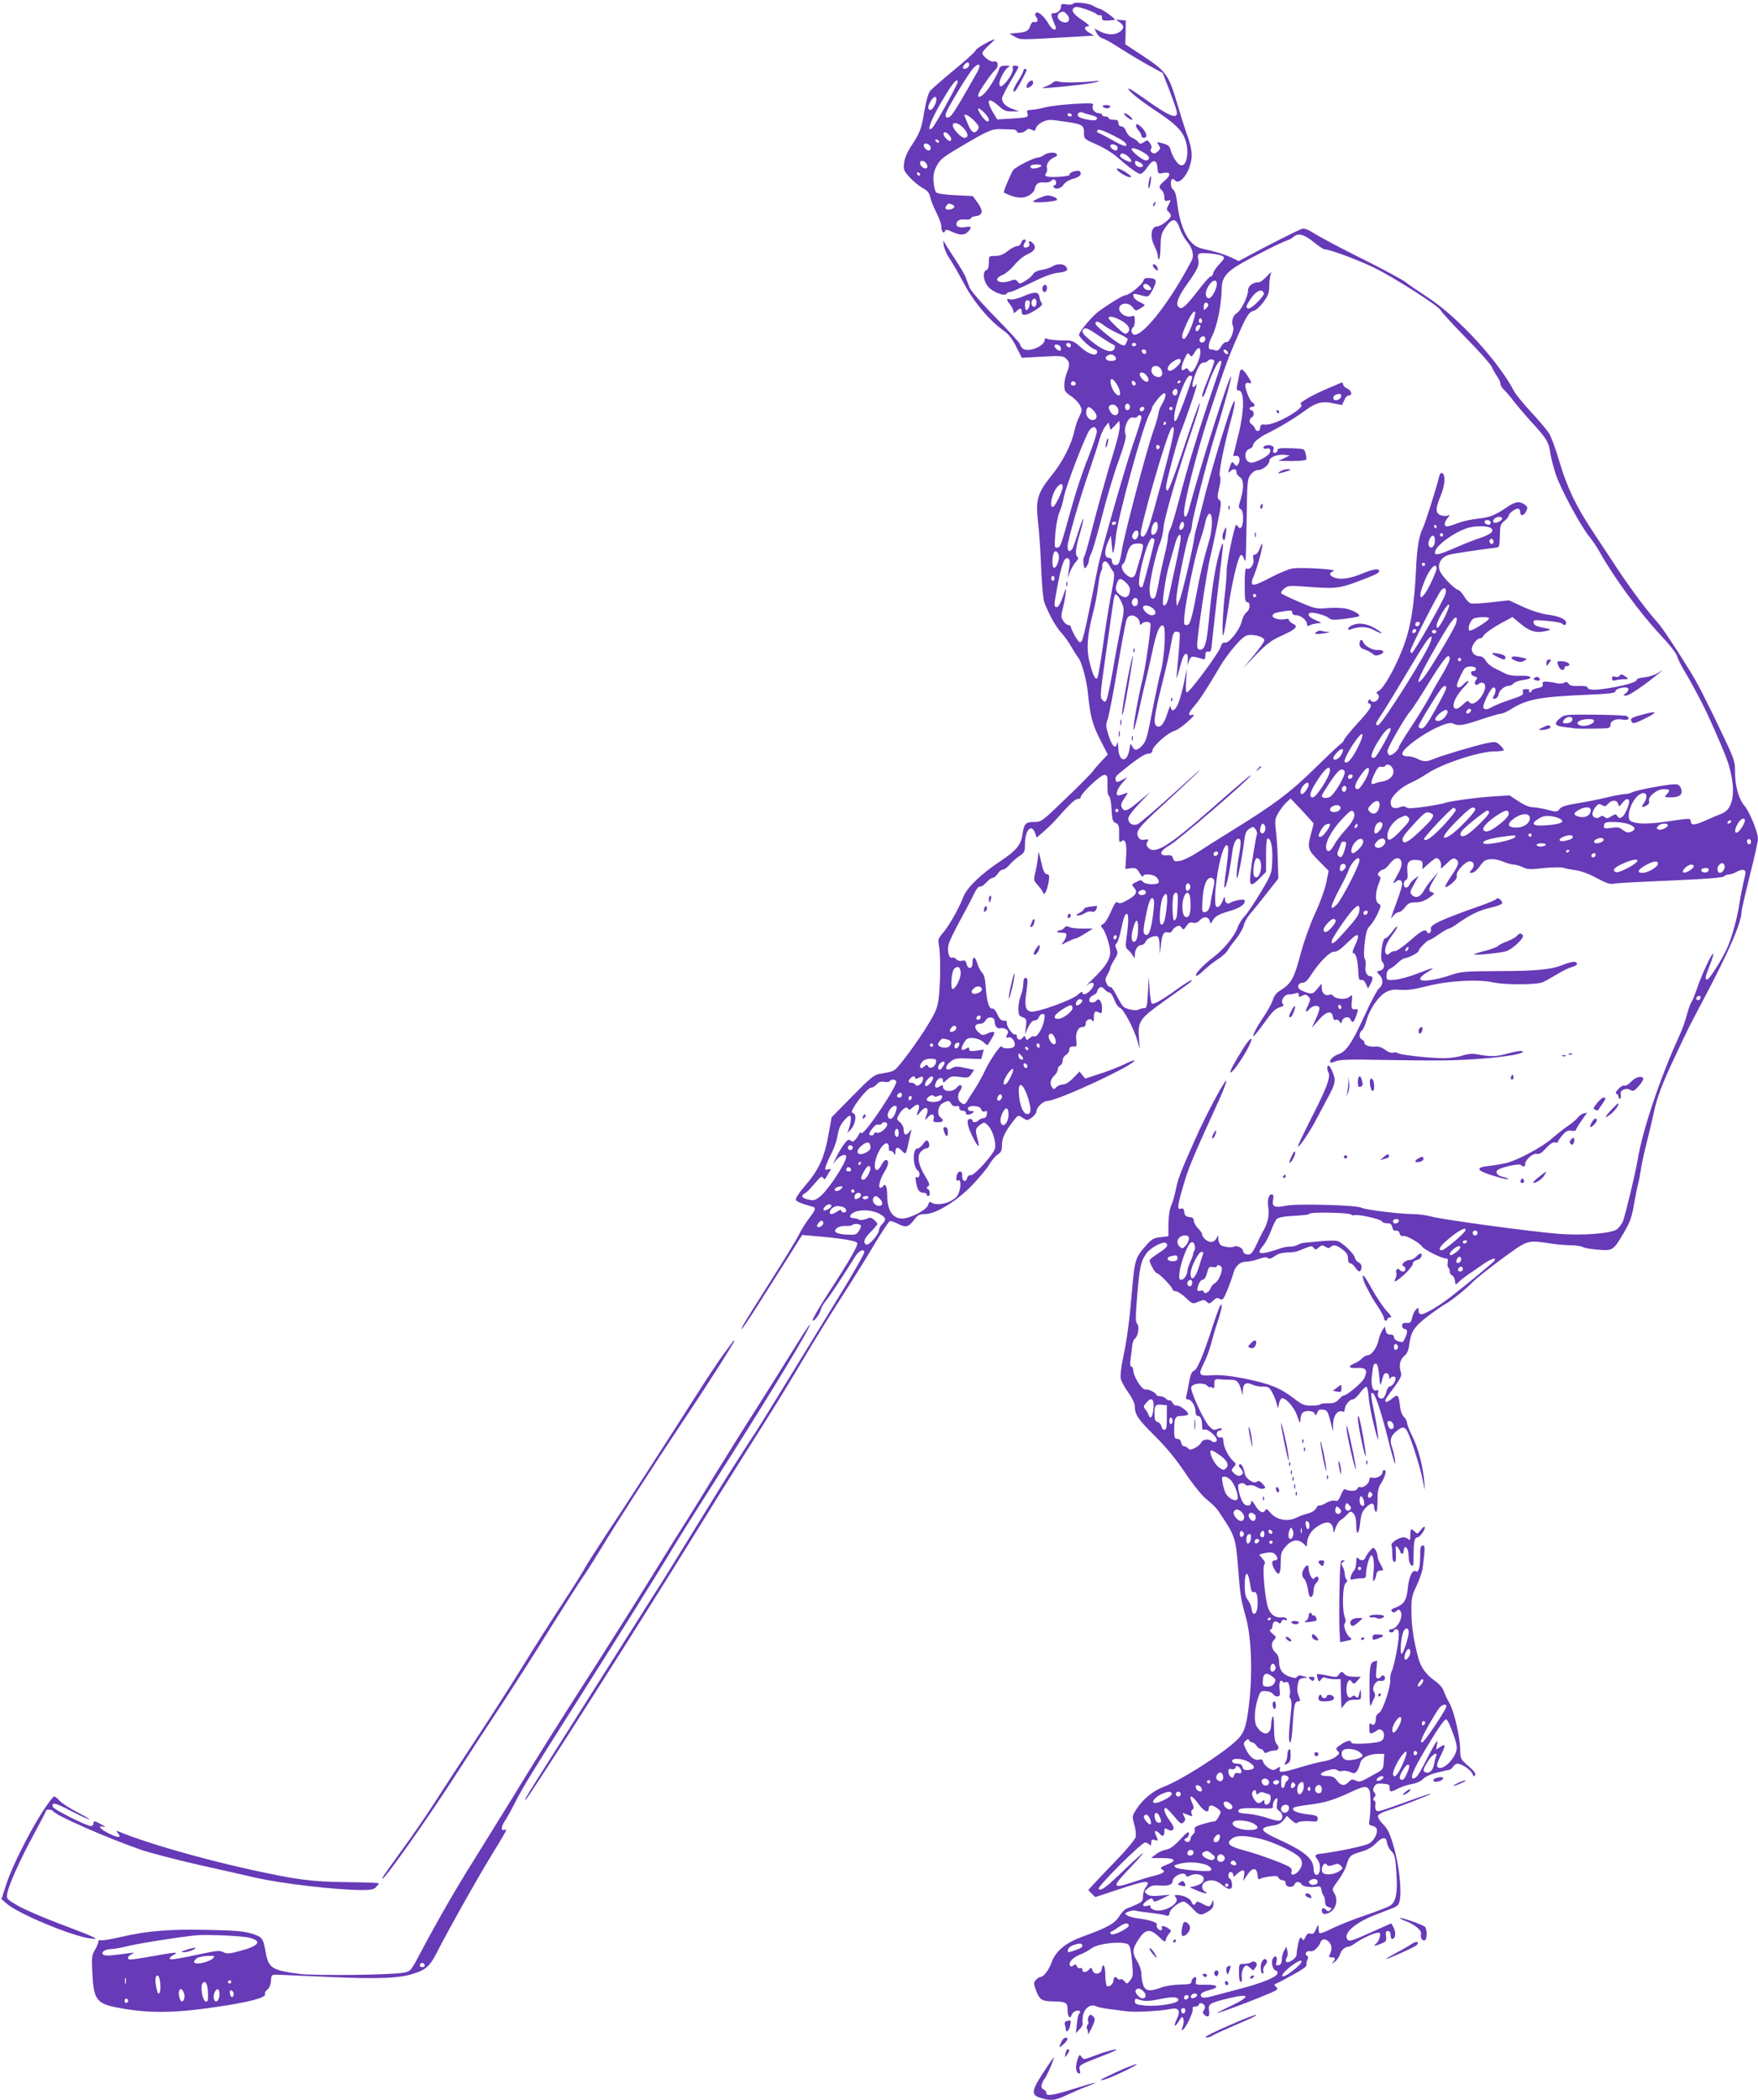 <?xml version="1.0" standalone="no"?>
<!DOCTYPE svg PUBLIC "-//W3C//DTD SVG 20010904//EN"
 "http://www.w3.org/TR/2001/REC-SVG-20010904/DTD/svg10.dtd">
<svg version="1.0" xmlns="http://www.w3.org/2000/svg"
 width="1072pt" height="1280pt" viewBox="0 0 1072 1280"
 preserveAspectRatio="xMidYMid meet">
<g transform="translate(0,1280) scale(0.1,-0.1)"
fill="#673ab7" stroke="none">
<path d="M6544 12778 c-4 -6 -22 -8 -40 -5 -28 5 -34 3 -34 -12 0 -22 -19 -41
-42 -41 -22 0 -22 -7 -3 -53 18 -44 18 -47 2 -47 -7 0 -21 15 -32 33 -27 47
-65 81 -78 68 -7 -7 -6 -15 2 -25 15 -18 6 -37 -13 -30 -9 3 -18 -6 -24 -25
-11 -31 -26 -38 -92 -43 l-35 -3 34 -19 c37 -20 18 -20 364 0 l118 7 -31 19
c-32 19 -32 38 -2 38 9 0 -5 15 -32 33 -59 38 -76 61 -59 78 10 10 25 8 70 -6
32 -11 63 -24 68 -30 6 -7 16 -10 23 -8 7 3 12 -4 12 -15 0 -16 6 -19 38 -17
20 1 38 3 40 4 8 3 -66 59 -88 66 -14 4 -34 13 -45 20 -26 16 -114 25 -121 13z
m-40 -64 c33 -33 8 -66 -33 -44 -33 17 -26 55 11 59 4 1 14 -6 22 -15z"/>
<path d="M6828 12664 c28 -21 28 -39 0 -58 -30 -21 -76 -20 -119 2 l-36 18 14
-27 c7 -15 24 -30 36 -33 13 -3 60 -29 105 -59 45 -29 122 -75 172 -103 l90
-49 39 -100 c21 -55 41 -112 45 -128 15 -61 -37 -42 -200 75 -45 32 -85 58
-90 58 -20 0 61 -68 156 -130 118 -78 162 -118 184 -172 33 -78 12 -188 -31
-162 -20 12 -47 57 -56 94 -5 19 -16 28 -46 36 -39 11 -39 10 -25 -11 12 -19
11 -23 -7 -39 -16 -14 -24 -15 -35 -5 -10 8 -11 16 -5 22 6 6 4 18 -6 33 -14
21 -17 22 -37 8 -21 -13 -25 -13 -37 2 -7 9 -24 20 -37 25 -13 5 -29 23 -35
39 -7 18 -19 30 -29 30 -11 0 -18 7 -18 20 0 16 -7 20 -30 20 -16 0 -30 5 -30
10 0 6 -9 10 -20 10 -11 0 -20 5 -20 10 0 6 -8 10 -19 10 -25 0 -45 25 -37 46
6 16 -4 17 -111 11 -65 -4 -145 -13 -178 -21 -33 -9 -73 -15 -88 -16 -24 0
-27 -3 -22 -20 8 -25 1 -27 -102 -33 l-82 -5 -26 43 c-45 78 -30 97 34 40 32
-29 46 -35 82 -34 l44 0 -40 15 c-43 15 -65 38 -65 64 0 9 23 54 50 100 28 46
50 87 50 92 0 4 -9 8 -20 8 -13 0 -18 -5 -14 -15 7 -16 -24 -71 -55 -100 -18
-15 -21 -16 -26 -2 -8 19 29 92 52 106 15 9 12 10 -15 11 -23 0 -34 -5 -38
-17 -9 -31 -46 -97 -76 -135 -31 -40 -63 -52 -51 -20 10 26 78 125 101 145 25
22 19 60 -8 52 -19 -6 -70 33 -70 52 0 6 18 27 40 47 22 20 38 36 35 36 -17 0
-115 -56 -115 -66 0 -7 -58 -60 -129 -118 -72 -59 -138 -117 -149 -130 -12
-15 -25 -63 -36 -126 -17 -107 -27 -132 -84 -217 -21 -33 -36 -69 -39 -97 -5
-40 -2 -47 35 -88 22 -24 58 -53 78 -64 29 -15 40 -28 46 -55 4 -19 21 -61 37
-93 17 -32 31 -71 31 -86 0 -30 15 -49 23 -28 3 10 13 9 41 -4 47 -23 79 -23
99 0 25 27 21 35 -15 28 -43 -8 -67 7 -52 31 8 13 21 17 48 15 20 -2 36 1 36
7 0 5 12 11 26 13 47 5 52 31 17 80 l-31 43 -105 5 c-64 3 -111 10 -118 17 -7
7 -14 36 -16 65 -3 41 1 63 19 97 20 39 39 54 148 118 164 97 187 107 240 106
25 -1 57 -2 73 -2 15 0 27 -5 27 -11 0 -15 39 -12 56 5 12 11 20 12 35 4 17
-9 21 -7 26 10 3 12 21 29 41 38 31 15 45 15 119 4 123 -17 133 -23 133 -69 0
-38 0 -39 75 -72 42 -18 97 -51 123 -74 79 -69 130 -106 146 -106 9 0 28 18
42 40 34 51 58 50 62 -3 3 -37 4 -38 38 -31 44 8 46 -14 4 -49 -34 -29 -37
-39 -15 -57 8 -7 15 -25 15 -40 0 -24 3 -27 21 -23 20 6 20 5 5 -25 -14 -26
-14 -31 -1 -42 8 -7 15 -18 15 -26 0 -16 -61 -64 -83 -64 -38 0 -47 -61 -17
-120 11 -22 20 -48 20 -60 0 -11 3 -20 8 -20 4 0 8 35 9 77 1 66 5 82 30 117
42 59 64 59 86 -3 10 -28 29 -64 43 -80 36 -43 47 -88 30 -120 -127 -243 -287
-451 -347 -451 -20 0 -27 34 -9 45 6 3 10 22 10 40 0 26 -3 33 -15 29 -43 -17
-100 31 -74 62 18 21 56 17 76 -9 16 -23 19 -23 45 -8 15 9 28 18 28 21 0 3
-15 12 -33 20 -17 8 -34 23 -35 34 -4 20 -7 20 71 0 18 -4 26 2 46 40 28 55
25 68 -18 71 -25 2 -35 -2 -38 -15 -6 -24 -88 -90 -112 -90 -17 0 -155 -88
-184 -117 -50 -49 -97 -110 -97 -124 0 -17 80 -89 99 -89 6 0 11 -7 11 -15 0
-30 -51 -16 -99 28 -47 41 -50 42 -117 42 -38 1 -77 5 -86 9 -13 6 -18 4 -18
-6 0 -40 -107 -80 -135 -51 -8 8 -15 19 -15 25 0 6 -67 79 -148 162 -84 85
-153 165 -160 184 -7 17 -17 46 -24 63 -6 17 -36 67 -66 112 -30 45 -59 91
-64 102 -6 15 -7 10 -4 -17 3 -21 18 -57 35 -82 17 -24 56 -92 88 -152 60
-114 158 -230 244 -290 29 -20 51 -48 75 -96 l35 -69 124 7 c112 6 127 5 145
-11 24 -22 25 -41 5 -88 -8 -20 -15 -54 -15 -75 0 -35 5 -42 40 -66 22 -14 47
-40 55 -56 15 -29 14 -33 -3 -68 -11 -20 -25 -61 -31 -90 -17 -81 -72 -189
-140 -272 -85 -105 -97 -148 -81 -282 7 -57 15 -184 19 -283 4 -102 13 -193
20 -210 32 -78 69 -144 102 -181 20 -22 49 -62 64 -90 16 -27 34 -56 41 -64
20 -24 51 -139 58 -215 14 -140 27 -190 74 -282 l47 -92 -36 -38 c-20 -21 -45
-50 -56 -65 -11 -15 -85 -90 -166 -167 -143 -138 -147 -141 -190 -141 -52 0
-62 -10 -71 -70 -10 -70 -37 -103 -133 -167 -121 -80 -206 -162 -228 -218 -25
-68 -90 -182 -126 -222 -28 -33 -30 -40 -23 -77 10 -55 9 -234 -2 -321 -8 -60
-18 -84 -68 -165 -59 -97 -168 -245 -196 -267 -16 -14 -32 -18 -95 -28 -35 -6
-56 -23 -167 -136 l-127 -129 -16 -89 c-28 -161 -59 -229 -158 -343 -27 -32
-47 -63 -44 -71 4 -11 32 -23 105 -43 19 -5 15 -19 -25 -71 -20 -26 -48 -70
-61 -98 -13 -27 -93 -158 -177 -290 -84 -132 -158 -251 -165 -265 -32 -65 27
21 164 240 82 129 160 252 173 274 l25 39 76 -7 c160 -13 254 -29 259 -42 6
-16 -42 -100 -180 -312 -54 -84 -96 -156 -92 -160 9 -9 44 37 51 68 4 14 17
36 29 50 19 21 107 154 182 275 20 32 53 46 53 22 0 -9 -49 -95 -108 -194
-243 -398 -497 -812 -542 -883 -27 -41 -84 -129 -126 -195 -43 -66 -156 -248
-252 -405 -96 -157 -189 -307 -207 -335 -18 -27 -137 -216 -266 -420 -128
-203 -299 -473 -379 -600 -183 -288 -193 -305 -185 -305 11 0 696 1075 1038
1630 93 151 222 358 287 460 199 314 239 379 350 565 110 185 176 291 310 500
42 66 110 176 150 244 41 67 79 125 86 128 6 2 29 -5 51 -17 47 -24 63 -20 98
26 22 29 32 34 65 34 65 0 189 75 285 173 44 46 93 103 107 129 15 25 39 53
53 62 20 13 25 24 25 60 0 41 19 80 79 156 17 21 23 23 38 12 10 -6 24 -15 31
-18 14 -7 62 33 62 51 0 26 42 65 68 65 62 0 548 227 529 247 -3 2 -31 -9 -63
-25 -33 -15 -99 -42 -148 -57 l-88 -29 -18 21 -17 22 -39 -40 c-23 -24 -47
-39 -62 -39 -13 0 -31 -7 -40 -16 -14 -15 -17 -15 -28 0 -15 21 -8 49 17 72
10 9 19 26 19 36 0 10 7 21 15 24 8 4 15 17 15 30 0 13 9 28 20 34 11 6 20 20
20 30 0 19 10 24 37 21 7 -1 9 11 6 37 -6 46 10 82 37 82 13 0 20 7 20 20 0
25 29 38 41 19 6 -10 9 -5 9 17 0 38 7 46 31 33 17 -9 19 -6 19 30 0 38 -22
63 -35 41 -4 -6 -15 -10 -26 -10 -27 0 -21 32 9 45 12 5 22 15 22 21 0 6 6 17
13 23 11 8 18 6 32 -9 10 -11 24 -20 31 -20 7 0 20 -20 29 -44 9 -24 25 -46
34 -49 21 -5 85 -126 106 -198 l15 -54 -5 70 c-7 100 5 117 155 224 69 49 135
97 148 106 13 9 21 19 19 21 -3 3 -41 -21 -86 -53 -97 -70 -149 -99 -158 -89
-4 4 -10 42 -13 84 l-5 77 -5 -95 c-5 -87 -7 -95 -25 -95 -11 -1 -26 -4 -33
-9 -15 -9 -71 2 -90 17 -8 6 -27 37 -43 69 -16 32 -34 56 -39 53 -6 -3 -15 6
-22 20 -10 21 -9 31 5 55 9 15 17 33 17 39 0 6 11 29 25 51 21 34 23 43 13 65
-9 20 -9 28 0 34 6 4 18 38 26 76 18 83 25 105 37 105 12 0 11 -58 -1 -140 -8
-58 -7 -67 9 -80 10 -8 23 -24 29 -35 11 -19 11 -19 12 3 0 34 18 62 40 62 10
0 21 9 25 19 6 20 51 41 73 34 7 -3 13 -25 13 -56 l2 -52 6 55 c7 66 17 83 43
77 11 -3 21 0 25 9 3 8 15 20 26 26 16 8 23 7 32 -6 11 -15 14 -14 30 10 12
19 22 24 39 20 16 -4 29 1 41 14 24 26 52 25 61 -2 6 -20 7 -21 17 -2 16 29
36 41 102 60 64 19 95 39 95 61 0 11 -9 12 -37 7 -21 -4 -43 -11 -50 -16 -17
-13 -33 -1 -34 25 0 17 -4 13 -13 -13 -7 -19 -20 -36 -29 -38 -14 -3 -17 6
-17 55 0 116 41 312 68 321 16 5 15 -35 -2 -158 -8 -52 -12 -97 -10 -99 10
-11 31 83 49 220 7 55 28 89 45 73 8 -8 7 -32 -4 -94 -9 -45 -15 -101 -15
-124 1 -33 5 -23 20 49 10 50 21 118 25 153 6 52 11 66 32 80 23 15 25 15 38
-2 7 -10 11 -23 9 -29 -8 -26 -34 -186 -40 -244 -8 -76 3 -81 58 -25 l37 38 0
102 c0 63 4 102 10 102 20 0 32 -56 28 -135 -3 -79 -4 -82 -71 -195 -38 -63
-82 -129 -99 -146 -16 -17 -35 -48 -42 -69 -18 -52 -87 -135 -149 -181 -59
-44 -113 -102 -103 -111 3 -4 24 10 45 31 21 20 60 52 87 69 27 18 53 41 59
52 5 11 29 44 52 72 23 29 45 67 48 85 4 18 22 49 39 69 17 19 63 76 101 125
l70 89 -3 105 c-1 58 -6 139 -11 180 -8 69 -7 78 14 115 13 22 35 51 49 64
l26 24 70 -74 c38 -41 70 -76 70 -79 0 -3 -7 -30 -15 -60 -24 -89 -21 -98 46
-166 l61 -62 -15 -74 c-9 -42 -39 -124 -67 -184 -29 -62 -66 -164 -86 -237
-45 -169 -58 -191 -136 -240 -15 -10 -31 -31 -36 -51 -6 -19 -28 -60 -49 -92
-47 -69 -76 -124 -70 -130 2 -3 31 32 63 77 58 80 69 91 108 103 14 5 16 9 7
19 -14 17 12 56 37 56 9 -1 27 2 40 6 17 6 22 3 22 -9 0 -14 4 -15 21 -5 17 9
25 8 37 -5 14 -14 14 -19 -1 -52 -21 -43 -18 -52 8 -24 19 21 50 26 60 10 4
-6 -5 -36 -20 -68 l-26 -57 42 48 c46 53 81 61 87 19 2 -15 8 -22 18 -18 7 3
18 -2 23 -11 7 -14 10 -13 15 5 8 25 44 30 52 7 9 -23 19 -18 32 18 14 39 15
47 5 46 -31 -5 -35 2 -30 46 4 44 4 45 -14 29 -21 -19 -87 -14 -100 7 -4 7
-15 9 -24 5 -24 -9 -45 11 -45 43 l-1 26 -27 -33 c-25 -30 -30 -31 -60 -23
-19 6 -40 15 -47 21 -19 16 -7 40 19 40 14 0 30 15 49 45 48 76 117 146 141
144 13 -2 36 11 61 35 66 63 73 68 84 65 6 -3 1 -25 -14 -56 -18 -39 -21 -53
-11 -53 15 0 27 -50 29 -121 2 -36 5 -45 18 -42 9 3 20 -6 28 -24 l13 -28 14
25 c18 33 17 50 -1 50 -20 0 -34 30 -28 61 3 15 1 35 -5 45 -6 12 -6 48 0 99
7 61 15 85 31 101 12 11 33 44 47 73 22 49 23 54 7 62 -22 13 -22 65 -1 120
14 34 15 42 4 49 -11 7 -11 11 -1 24 8 9 19 16 26 16 7 0 25 16 39 35 32 41
63 46 72 10 4 -17 -4 -41 -27 -82 -25 -45 -28 -54 -11 -40 23 21 42 15 42 -12
0 -10 -13 -54 -29 -97 -46 -126 -45 -122 -25 -96 9 12 24 22 33 22 10 0 27 14
39 30 19 25 30 30 64 30 29 0 54 8 81 27 36 25 37 28 18 35 -23 8 -21 20 16
83 l24 40 -35 -40 c-20 -22 -43 -55 -53 -73 -21 -39 -49 -50 -72 -28 -15 16
-14 21 12 67 l28 51 -25 -19 c-14 -10 -28 -26 -31 -35 -4 -10 -13 -18 -21 -18
-18 0 -19 39 -1 46 10 4 13 19 9 52 -5 57 10 75 60 70 28 -3 33 -7 33 -30 l-1
-26 38 34 c21 19 42 34 47 34 17 0 33 -30 28 -51 -5 -18 2 -14 34 17 33 32 43
37 57 27 23 -15 18 -35 -30 -105 -22 -32 -38 -62 -35 -65 4 -3 22 7 41 23 23
20 33 35 29 48 -6 22 52 86 79 86 27 0 33 -27 13 -50 -16 -18 -17 -20 -2 -20
17 0 32 14 66 60 22 29 73 31 133 6 21 -9 47 -16 59 -16 11 0 36 -7 55 -16 28
-14 47 -14 129 -5 53 5 106 6 118 2 12 -5 46 -11 74 -15 32 -4 82 -22 128 -47
61 -33 82 -40 108 -35 18 4 173 12 345 19 213 9 316 17 324 25 7 7 21 12 31
12 10 0 31 7 47 16 15 10 35 14 43 11 14 -5 14 -12 1 -64 -7 -32 -19 -89 -25
-128 -16 -106 -49 -223 -80 -290 -37 -78 -106 -185 -119 -185 -15 0 -12 16 16
86 14 36 24 68 21 71 -8 7 -73 -134 -101 -218 -13 -38 -28 -74 -34 -81 -5 -7
-17 -41 -26 -75 -9 -35 -29 -91 -45 -125 -116 -252 -224 -573 -254 -753 -15
-90 -76 -342 -91 -380 -8 -18 -25 -40 -38 -49 -38 -25 -215 -38 -358 -26 -165
13 -711 87 -776 106 -28 8 -77 14 -110 14 -83 1 -288 26 -313 39 -29 16 -396
26 -459 12 -69 -14 -86 -7 -79 35 4 25 2 34 -8 34 -20 0 -28 -35 -20 -87 6
-44 -6 -94 -36 -143 -5 -8 -21 -41 -35 -72 -14 -31 -32 -59 -40 -62 -20 -8
-44 4 -44 20 0 17 -40 35 -55 26 -14 -9 -68 -2 -82 10 -7 6 -13 22 -14 37 0
26 0 26 -11 3 -7 -13 -20 -22 -33 -22 -23 0 -55 28 -55 48 0 6 -11 22 -25 36
-14 14 -25 34 -25 45 0 14 -8 21 -27 23 -22 2 -29 9 -31 30 -2 18 -8 25 -17
22 -30 -12 -28 10 20 170 24 81 64 175 210 494 25 56 45 108 43 114 -5 15
-125 -209 -188 -352 -91 -203 -107 -246 -119 -307 -7 -35 -19 -80 -29 -100
-10 -24 -16 -66 -17 -113 l0 -75 -48 -6 c-41 -4 -54 -11 -88 -50 -65 -73 -70
-89 -85 -263 -17 -203 -31 -306 -56 -425 -11 -52 -17 -107 -14 -123 3 -16 24
-54 46 -85 24 -33 40 -68 40 -84 0 -51 19 -79 123 -182 69 -69 127 -139 180
-218 42 -64 98 -135 124 -158 70 -60 71 -62 107 -117 75 -113 83 -138 95 -299
14 -181 16 -195 49 -315 34 -125 41 -346 18 -532 -16 -137 -30 -174 -80 -220
-89 -83 -337 -240 -438 -278 -65 -24 -131 -78 -168 -137 -27 -43 -27 -44 -13
-94 8 -28 12 -62 8 -76 -3 -14 -54 -76 -113 -137 -59 -61 -123 -128 -142 -149
l-34 -37 21 -22 22 -21 140 46 c175 59 203 60 166 11 -8 -10 -15 -34 -15 -52
0 -28 -5 -35 -42 -51 -24 -11 -51 -22 -60 -25 -9 -3 -29 -24 -43 -46 -28 -45
-72 -69 -229 -126 -97 -36 -158 -86 -182 -152 -18 -50 -50 -92 -69 -92 -7 0
-19 -8 -28 -18 -15 -17 -15 -22 2 -67 21 -55 35 -63 108 -64 74 -1 83 -7 83
-51 0 -43 15 -61 25 -31 6 20 41 35 50 21 3 -5 1 -10 -3 -12 -5 -1 -12 -29
-15 -61 l-6 -59 23 24 c12 12 20 29 18 36 -2 6 -1 28 2 47 9 45 47 73 79 57
12 -6 47 -13 77 -17 30 -3 79 -10 109 -14 51 -7 200 0 275 15 45 8 56 -13 32
-63 -22 -46 -13 -55 13 -12 18 29 21 31 27 14 4 -10 2 -31 -4 -47 -9 -26 -9
-28 4 -17 21 18 63 109 57 125 -3 9 2 14 16 14 12 0 21 5 21 10 0 16 30 12 36
-5 4 -8 1 -21 -5 -28 -8 -10 -7 -17 1 -25 23 -23 37 -14 31 22 -7 42 3 48 123
77 127 30 133 12 13 -46 -52 -24 -91 -45 -88 -45 12 0 150 50 262 96 108 44
117 49 100 62 -11 9 -14 16 -7 19 6 2 26 12 45 22 114 61 150 84 146 95 -2 6
0 19 5 30 7 13 6 21 -2 26 -18 11 -1 33 20 27 19 -5 52 24 63 56 8 21 31 22
51 1 18 -18 20 -47 6 -75 -9 -16 -7 -19 10 -19 23 0 26 -10 8 -29 -10 -11 -8
-10 10 0 12 8 27 28 33 46 9 29 29 46 54 48 6 0 25 10 42 23 40 28 113 61 136
62 14 0 16 -5 11 -27 -4 -16 -14 -33 -23 -40 -21 -16 -8 -16 33 1 29 12 32 17
28 45 -3 24 -1 31 12 31 11 0 16 -9 16 -26 0 -16 5 -24 13 -22 18 6 20 40 5
70 l-14 25 -119 -53 c-126 -57 -140 -60 -150 -43 -23 37 51 101 170 147 33 13
79 31 103 40 35 14 43 22 48 51 12 62 -5 216 -36 322 -24 83 -36 109 -66 140
-22 22 -34 44 -31 52 3 8 27 22 54 30 73 23 273 100 269 104 -2 2 -61 -17
-132 -43 -198 -71 -194 -70 -204 -55 -4 7 -5 21 -3 31 3 10 0 21 -7 25 -8 5
-8 10 1 21 9 11 9 17 0 28 -9 11 -10 20 -1 36 9 17 19 21 53 18 36 -3 42 -6
41 -26 -1 -27 6 -27 55 -2 22 11 58 23 82 26 23 4 51 16 61 26 22 22 56 37
113 49 22 5 46 11 54 12 7 2 17 11 23 20 5 9 17 17 26 17 26 0 82 -38 91 -62
6 -16 10 -18 16 -8 6 9 -6 26 -41 56 -48 42 -49 44 -50 101 0 75 -38 236 -65
282 -12 20 -27 52 -34 71 -7 22 -28 46 -56 66 -52 36 -85 82 -100 138 -28 105
-41 189 -42 276 -1 87 1 101 31 164 18 38 34 86 37 105 16 129 16 141 0 141
-12 0 -15 -14 -15 -67 0 -69 -10 -100 -27 -90 -20 12 -41 -33 -48 -101 -7 -76
-23 -101 -79 -122 -22 -8 -26 -14 -18 -22 8 -8 15 -8 27 2 14 12 18 11 25 0
21 -34 -19 -109 -57 -110 -18 0 -16 -20 2 -20 8 0 15 5 15 10 0 6 7 10 15 10
10 0 15 -10 15 -34 0 -46 -29 -195 -43 -221 -6 -11 -10 -33 -9 -49 4 -46 -46
-194 -68 -206 -11 -6 -20 -19 -20 -30 0 -35 -11 -52 -26 -39 -12 9 -14 5 -14
-24 0 -30 3 -35 18 -30 9 3 23 10 29 16 34 25 61 -36 28 -63 -19 -16 -185 -26
-185 -11 0 18 -27 13 -64 -13 -31 -21 -33 -25 -19 -38 13 -14 12 -17 -11 -35
-14 -12 -47 -24 -72 -28 -26 -4 -90 -20 -142 -36 -108 -33 -137 -36 -128 -14
7 18 2 19 -23 3 -15 -9 -24 -8 -46 6 -15 10 -30 27 -32 37 -4 14 -11 18 -24
14 -26 -9 -58 15 -80 60 -18 36 -18 40 -3 55 12 11 18 12 21 3 3 -7 11 -13 19
-13 7 0 19 -9 26 -20 7 -11 19 -20 26 -20 7 0 15 -7 18 -15 5 -11 11 -12 24
-5 10 6 28 10 39 10 28 0 36 18 17 39 -12 13 -16 39 -17 102 0 56 -3 77 -9 64
-5 -11 -9 -34 -9 -51 -2 -62 -50 -66 -87 -8 -19 28 -15 111 9 179 13 37 17 40
48 37 19 -1 37 -9 42 -17 4 -8 16 -15 26 -15 16 0 18 6 14 44 -3 26 -1 46 6
50 6 4 11 3 11 -2 0 -6 8 -8 19 -5 15 4 20 -3 25 -31 4 -20 4 -41 1 -47 -4 -5
-2 -16 4 -23 8 -10 9 -38 1 -102 -12 -109 -13 -164 -2 -164 5 0 12 49 15 108
7 121 12 142 34 142 11 0 13 5 8 18 -15 36 -17 53 -11 86 5 28 12 35 34 38
l27 4 -29 8 c-19 6 -31 5 -36 -4 -6 -10 -15 -10 -44 0 -45 14 -66 44 -66 91 0
21 -7 42 -16 50 -29 24 -37 60 -17 81 17 19 17 21 -7 40 -16 14 -21 22 -12 25
6 3 12 13 12 23 0 24 17 35 34 21 10 -9 15 -8 20 5 4 10 12 14 22 10 10 -4 14
-1 11 6 -2 7 -16 12 -31 10 -37 -4 -66 14 -82 55 -19 45 -38 251 -24 268 7 8
4 18 -10 33 -11 12 -20 23 -20 26 0 2 18 7 40 11 29 5 44 3 55 -8 19 -19 19
-37 1 -37 -23 0 -24 -22 -3 -58 25 -43 37 -28 37 50 0 50 4 62 31 93 36 41 77
47 109 15 19 -19 20 -19 20 -1 0 40 23 80 60 105 64 42 99 33 101 -27 0 -14 5
-8 12 17 7 21 21 44 31 50 11 6 29 22 41 35 20 22 22 22 38 7 11 -12 17 -34
17 -66 0 -73 16 -69 24 6 6 55 12 71 36 96 31 31 50 30 50 -2 0 -10 5 -22 10
-25 6 -4 10 21 10 67 0 60 4 80 25 113 25 42 32 75 15 75 -5 0 -10 -7 -10 -15
0 -19 -37 -38 -61 -32 -14 4 -19 0 -19 -13 0 -22 -37 -51 -55 -44 -7 3 -15 -2
-18 -10 -6 -16 -50 -17 -74 -3 -6 4 -17 -11 -26 -35 -14 -33 -20 -40 -37 -35
-12 3 -36 -3 -56 -15 -19 -11 -38 -18 -41 -14 -3 3 -11 -4 -17 -17 -7 -13 -27
-26 -51 -32 -22 -6 -49 -15 -60 -21 -59 -33 -133 -20 -172 30 -16 20 -21 22
-29 9 -13 -21 -37 -8 -62 35 -13 22 -22 30 -22 20 0 -23 -16 -31 -39 -19 -17
9 -41 77 -41 115 0 17 35 22 44 7 3 -5 15 -7 26 -4 11 3 31 -2 44 -11 14 -9
32 -13 41 -10 14 6 13 10 -6 30 -17 19 -25 21 -36 12 -17 -14 -66 19 -72 48
-7 39 -21 65 -32 59 -7 -5 -5 -13 5 -24 21 -23 20 -37 -1 -45 -10 -4 -24 1
-37 13 -19 19 -19 21 -3 39 16 18 16 20 -4 38 -28 25 -59 87 -59 119 0 14 -3
24 -7 24 -23 -4 -33 3 -33 21 0 11 7 20 15 20 8 0 15 4 15 10 0 6 -9 6 -26 0
-22 -9 -29 -6 -53 20 -33 36 -115 216 -107 235 9 24 74 30 96 10 11 -10 20
-15 20 -10 0 4 6 3 13 -3 9 -8 12 -3 12 21 0 30 2 32 35 30 19 -2 49 -3 66 -3
36 0 48 -11 62 -60 l10 -35 1 33 c1 39 21 50 59 32 15 -7 41 -12 57 -11 17 1
35 -2 41 -6 14 -10 39 -59 49 -98 l8 -30 6 29 c3 16 11 31 16 33 23 7 77 -53
95 -107 16 -46 19 -50 20 -24 0 16 5 35 12 42 18 18 68 15 75 -5 5 -14 8 -13
15 6 6 17 14 22 35 19 25 -3 30 -9 45 -68 l17 -65 0 46 c1 50 28 86 56 76 10
-4 15 -1 15 11 0 25 28 62 48 62 9 0 30 19 46 41 15 22 33 38 38 37 6 -2 12
-31 14 -63 2 -33 17 -112 33 -175 23 -90 28 -103 24 -60 -3 30 -12 87 -20 125
-25 121 -26 135 -15 135 16 0 49 -97 93 -269 21 -85 41 -157 45 -160 7 -7 -6
66 -17 97 -16 41 -10 67 22 95 39 34 55 34 72 0 24 -48 79 -221 93 -296 13
-69 13 -70 10 -17 -7 94 -37 212 -72 282 -19 37 -34 76 -34 86 0 10 -8 26 -19
36 -11 10 -21 37 -24 67 -8 69 -14 74 -49 44 -39 -33 -55 -22 -26 16 77 102
88 122 81 143 -14 40 -7 79 19 100 18 15 27 35 31 68 11 83 30 111 113 175 44
33 90 65 103 72 37 20 133 96 171 136 19 20 99 84 178 142 160 117 151 115
297 94 39 -6 94 -11 123 -11 29 0 62 -5 74 -11 11 -6 53 -13 94 -16 89 -7 92
-5 157 105 37 64 48 94 61 172 9 52 21 109 25 125 5 17 12 53 16 80 3 28 19
102 35 165 16 63 36 147 44 185 19 93 51 179 137 360 75 160 83 175 165 330
157 295 234 473 234 540 0 11 23 109 50 218 28 109 50 210 50 225 0 39 -53
168 -82 200 -34 38 -58 121 -58 206 0 70 -2 75 -105 290 -58 121 -122 247
-142 280 -84 141 -198 313 -225 342 -53 56 -166 207 -245 327 -43 65 -110 167
-150 227 -102 154 -157 268 -204 427 -22 76 -51 154 -64 173 -12 19 -61 78
-110 130 -48 52 -94 109 -102 125 -93 180 -341 451 -523 570 -58 38 -121 81
-140 96 -19 15 -136 78 -260 140 -124 61 -253 130 -287 151 -47 30 -68 38 -85
33 -23 -8 -228 -111 -328 -166 l-56 -30 -56 26 c-31 14 -89 32 -130 41 -60 12
-79 21 -104 48 -41 43 -71 124 -84 227 -6 55 -15 86 -25 92 -8 4 -15 21 -15
37 0 32 9 37 28 18 20 -20 64 22 85 83 22 64 19 107 -19 211 -14 40 -40 123
-58 185 -49 165 -66 189 -200 278 l-114 75 2 72 1 73 -30 3 -30 2 23 -16z
m-918 -259 c0 -16 -27 -32 -37 -21 -7 7 16 36 28 36 5 0 9 -7 9 -15z m47 -48
c-90 -160 -141 -245 -157 -261 -23 -24 -42 -13 -30 18 15 40 137 240 164 269
38 41 52 24 23 -26z m-117 -57 c0 -15 -140 -267 -155 -280 -47 -39 2 76 95
224 39 61 60 81 60 56z m-130 -105 c0 -25 -23 -65 -37 -65 -18 0 -16 25 3 55
18 28 34 33 34 10z m292 -82 c27 -26 37 -53 20 -53 -11 0 -36 28 -51 58 -16
30 -3 28 31 -5z m646 -13 c40 -10 49 -17 36 -30 -10 -10 -93 5 -108 20 -13 13
4 32 23 25 9 -4 31 -11 49 -15z m-113 0 c3 -5 -1 -10 -9 -10 -9 0 -16 5 -16
10 0 6 4 10 9 10 6 0 13 -4 16 -10z m-595 -35 c28 -29 32 -39 24 -53 -20 -31
-38 -24 -59 25 -11 26 -21 51 -23 55 -9 21 28 4 58 -27z m-67 -43 c32 -33 35
-62 8 -62 -21 0 -71 53 -71 76 0 23 35 16 63 -14z m902 -41 c74 -36 100 -55
92 -69 -5 -6 -36 6 -84 34 -43 24 -81 44 -85 44 -5 0 -8 5 -8 10 0 16 22 12
85 -19z m-975 -28 c0 -19 -14 -16 -34 6 -24 27 -11 48 15 25 10 -9 19 -23 19
-31z m-75 -13 c3 -5 2 -10 -4 -10 -5 0 -13 5 -16 10 -3 6 -2 10 4 10 5 0 13
-4 16 -10z m-51 -35 c3 -8 0 -17 -5 -21 -14 -8 -43 21 -35 35 8 13 33 4 40
-14z m1139 0 c4 -8 2 -17 -4 -21 -11 -6 -39 13 -39 27 0 15 37 10 43 -6z m165
-37 c33 -20 38 -41 11 -46 -16 -3 -89 54 -89 69 0 13 36 2 78 -23z m-88 -33
c7 -8 10 -18 7 -21 -7 -7 -67 24 -67 35 0 25 33 18 60 -14z m-1240 -34 c7 -14
7 -22 0 -26 -13 -8 -40 13 -40 31 0 21 28 17 40 -5z m1301 9 c26 -14 24 -32
-3 -28 -13 2 -24 11 -26 21 -4 20 2 21 29 7z m-1340 -73 c-1 -12 -15 -9 -19 4
-3 6 1 10 8 8 6 -3 11 -8 11 -12z m193 -183 c22 -8 20 -21 -4 -29 -28 -9 -44
3 -29 21 13 16 12 16 33 8z m2206 -229 c30 -25 61 -45 68 -45 31 0 203 -64
302 -112 119 -58 396 -235 405 -259 3 -9 71 -83 151 -165 81 -82 152 -162 160
-179 7 -16 22 -43 34 -60 11 -16 20 -37 20 -46 0 -9 10 -24 21 -35 12 -10 38
-41 59 -69 21 -27 72 -87 113 -132 87 -94 102 -119 111 -187 4 -26 19 -83 32
-125 29 -87 150 -314 205 -381 20 -25 47 -65 61 -90 85 -154 249 -378 376
-513 51 -54 95 -110 98 -125 4 -15 22 -53 42 -86 19 -32 45 -77 57 -100 12
-22 29 -54 38 -71 41 -73 157 -336 176 -399 49 -160 34 -277 -40 -305 -19 -7
-64 -26 -101 -43 -67 -29 -88 -30 -88 -2 0 17 -11 17 -130 -1 -110 -17 -188
-19 -224 -5 -20 7 -25 16 -24 42 1 43 32 103 63 124 42 27 60 -4 29 -51 -18
-27 -13 -31 17 -14 12 6 18 17 15 26 -10 25 47 73 88 73 40 0 43 -5 19 -32
-15 -17 -14 -18 24 -18 55 0 77 18 64 53 -8 20 -17 27 -38 27 -45 0 -237 -36
-260 -49 -12 -6 -33 -11 -46 -11 -13 0 -60 -9 -103 -19 -44 -11 -124 -27 -179
-36 -75 -12 -104 -21 -115 -36 -15 -19 -18 -19 -75 -4 -33 8 -73 15 -90 15
-18 0 -53 14 -85 36 l-55 36 -95 -6 c-97 -5 -283 -31 -299 -40 -5 -3 -57 -13
-115 -22 -78 -11 -111 -13 -120 -5 -9 8 -22 8 -40 1 -36 -13 -56 -3 -56 30 0
34 61 92 123 119 23 10 70 36 103 58 94 61 316 133 407 133 31 0 57 4 57 8 0
5 -11 19 -24 31 -23 21 -28 22 -78 12 -68 -14 -283 -78 -326 -97 -42 -18 -63
-18 -98 1 -16 8 -41 15 -56 15 -59 0 -47 30 35 92 89 67 209 123 236 109 32
-18 63 -13 172 24 57 19 111 35 121 35 10 0 37 12 59 26 101 63 173 77 482 90
115 5 157 10 157 19 0 13 30 25 63 25 9 0 17 -5 17 -11 0 -7 -8 -18 -17 -25
-17 -12 -17 -13 3 -14 19 0 128 75 204 140 23 20 23 20 -9 -1 -18 -12 -55 -24
-82 -27 -31 -3 -49 -9 -49 -17 0 -14 -94 -39 -202 -54 -65 -9 -98 -5 -98 11 0
5 -23 8 -51 7 -38 -2 -55 2 -63 13 -9 12 -16 14 -30 6 -9 -5 -29 -6 -44 -2
-15 4 -41 8 -58 9 -25 1 -30 -2 -27 -15 4 -13 -4 -19 -31 -24 -20 -4 -36 -11
-36 -16 0 -6 -5 -10 -11 -10 -5 0 -7 5 -4 10 3 6 -5 10 -18 10 -20 0 -24 -4
-20 -19 4 -16 -8 -23 -79 -46 -45 -15 -97 -36 -113 -46 -19 -11 -36 -15 -44
-9 -11 6 -8 20 14 69 16 34 34 61 42 61 16 0 17 -24 2 -52 -9 -17 -8 -19 8
-16 10 2 19 13 21 26 4 24 37 52 63 52 9 0 22 7 29 15 7 8 34 18 62 21 67 9
47 29 -27 25 -32 -1 -66 3 -82 12 -16 8 -46 23 -67 33 -22 10 -47 31 -55 46
-10 17 -25 28 -38 28 -31 0 -55 27 -47 54 9 28 34 56 51 56 7 0 16 7 19 15 6
14 68 57 138 93 l39 21 54 -45 c57 -46 97 -55 163 -37 21 6 16 9 -30 17 -41 8
-56 16 -58 30 -4 18 1 19 79 12 46 -4 88 -11 93 -16 14 -14 26 -12 26 5 0 21
-47 41 -115 49 -36 5 -94 23 -147 47 l-86 40 -109 -12 c-60 -7 -117 -10 -126
-6 -10 4 -27 22 -38 41 -11 19 -28 38 -38 41 -26 8 -97 82 -111 115 -17 42 8
86 58 99 29 8 176 30 292 44 12 2 15 18 16 72 1 62 4 71 28 90 14 11 26 26 26
32 0 14 39 43 57 43 7 0 13 -9 13 -20 0 -28 23 -25 37 5 10 22 8 27 -10 40
-32 22 -57 18 -107 -16 -76 -51 -102 -61 -175 -70 -39 -4 -91 -15 -115 -24
-76 -28 -90 -30 -90 -9 0 9 8 26 18 37 16 19 16 20 -1 14 -9 -4 -28 -2 -42 3
-33 12 -32 43 1 121 26 63 30 129 7 136 -7 3 -15 -8 -18 -24 -11 -52 -86 -288
-99 -313 -22 -40 -36 -123 -41 -248 -11 -229 -34 -366 -82 -486 -48 -123 -115
-241 -146 -257 -15 -8 -17 -13 -7 -19 7 -4 10 -15 7 -24 -9 -22 -37 -32 -47
-16 -6 10 -9 9 -16 -1 -4 -7 -3 -14 4 -17 25 -8 10 -34 -64 -114 -42 -46 -81
-93 -87 -105 -6 -13 -13 -23 -16 -23 -4 0 -74 -66 -157 -147 -158 -155 -254
-227 -522 -392 -73 -45 -163 -102 -201 -127 -37 -24 -84 -47 -105 -51 -32 -5
-38 -3 -43 15 -4 17 -12 21 -36 19 -54 -4 -46 27 17 62 50 29 474 393 492 423
9 14 -43 -30 -251 -212 -255 -223 -336 -272 -376 -224 -9 12 -10 20 -2 33 9
15 7 17 -17 13 -21 -3 -31 1 -39 17 -18 32 1 57 134 179 66 60 165 153 220
206 55 54 2 8 -117 -101 -120 -109 -229 -202 -242 -207 -30 -11 -56 6 -56 36
0 11 30 52 68 91 l67 70 -68 -56 c-72 -61 -91 -68 -106 -39 -8 15 -4 28 16 57
22 33 23 37 7 30 -10 -4 -27 -10 -36 -12 -30 -9 -21 32 14 73 l33 37 -33 -17
c-30 -16 -33 -16 -39 0 -4 12 2 24 19 38 103 85 156 121 178 122 18 0 26 7 28
22 4 27 96 108 131 116 14 3 51 28 81 55 39 35 48 48 33 44 -32 -8 -29 10 10
54 33 38 79 109 155 238 22 39 66 98 97 133 48 53 62 62 90 62 44 0 85 -16 85
-33 0 -8 -30 -50 -66 -93 l-65 -79 78 82 c64 66 92 88 153 116 93 42 110 59
75 75 -14 6 -25 17 -25 23 0 7 -9 9 -21 6 -31 -8 -79 3 -79 18 0 16 14 21 74
30 39 6 46 5 46 -9 0 -10 9 -16 25 -16 28 0 65 -32 65 -55 0 -12 4 -13 19 -5
11 5 32 10 48 11 26 0 25 2 -14 19 -41 18 -53 33 -35 44 13 8 95 -14 114 -30
14 -13 29 -14 98 -6 45 6 84 13 87 16 10 10 -29 34 -74 45 -23 6 -73 8 -115 5
-70 -6 -77 -5 -173 36 -55 23 -104 47 -110 52 -7 6 -1 16 15 30 23 19 32 20
135 12 174 -13 200 -11 310 30 117 44 135 53 135 66 0 17 -38 11 -101 -15 -72
-31 -135 -40 -171 -26 -34 13 -36 29 -6 40 30 11 -196 25 -252 16 -22 -4 -84
-29 -136 -57 -113 -60 -129 -56 -95 21 21 50 55 180 48 187 -2 2 -9 -12 -16
-31 -7 -20 -19 -35 -28 -35 -12 0 -14 -7 -10 -29 7 -31 -22 -69 -42 -56 -8 4
-11 -27 -11 -99 0 -88 3 -106 15 -106 22 0 19 -46 -5 -63 -10 -7 -23 -32 -28
-54 -12 -52 -79 -136 -102 -130 -13 3 -20 -5 -27 -27 -12 -37 -188 -276 -205
-276 -7 0 -9 22 -5 73 l5 72 -18 -85 c-10 -47 -25 -104 -35 -127 -18 -46 -44
-57 -46 -20 0 12 -9 -5 -19 -37 -21 -66 -41 -92 -64 -83 -25 10 -20 57 28 249
25 98 50 211 57 253 10 60 16 75 30 75 10 0 20 -3 22 -7 4 -7 -2 -92 -17 -248
-4 -42 -1 -36 18 35 15 57 27 85 37 85 10 0 13 -10 12 -35 l-2 -35 10 28 c12
30 16 30 77 12 19 -6 22 -4 22 19 0 20 4 26 18 24 13 -2 18 5 20 32 3 36 59
525 68 595 9 69 -13 17 -35 -81 -21 -95 -34 -193 -51 -369 -12 -126 -24 -165
-51 -165 -14 0 -19 7 -19 29 0 53 60 455 80 536 11 44 31 138 45 209 23 113
24 130 10 140 -13 10 -13 18 -1 71 9 38 11 64 5 71 -10 13 22 177 66 339 33
118 32 163 -1 70 -44 -125 -130 -416 -168 -570 -21 -82 -40 -157 -43 -165 -3
-8 -7 -28 -10 -45 -8 -67 -76 -352 -91 -385 l-16 -35 -3 35 c-4 41 63 376 81
405 7 11 13 35 14 53 3 41 90 383 138 540 59 190 104 356 101 366 -7 22 -186
-539 -259 -816 -12 -43 -28 -50 -28 -13 0 64 79 372 151 593 90 274 120 356
179 490 51 117 66 141 96 148 13 3 40 28 59 54 29 40 35 56 35 99 0 29 5 62
10 74 7 13 -3 7 -23 -15 -19 -21 -41 -38 -50 -38 -38 0 -67 -23 -67 -52 0 -36
-44 -124 -69 -137 -23 -13 -35 -55 -22 -79 12 -23 -22 -104 -41 -97 -7 3 -21
-9 -31 -26 -12 -21 -22 -29 -33 -25 -9 3 -22 6 -30 6 -20 0 -17 34 7 81 32 63
58 196 59 295 1 58 28 95 106 141 80 47 258 137 294 148 13 4 30 14 38 21 25
26 65 16 122 -31z m-553 -87 c12 -9 8 -17 -21 -47 -19 -20 -36 -45 -38 -56 -2
-11 -8 -20 -15 -20 -6 0 -31 -27 -57 -60 -84 -109 -112 -138 -130 -132 -33 13
-18 61 44 147 64 89 76 116 66 154 -4 15 -1 27 7 30 19 9 129 -3 144 -16z
m-37 -168 c0 -33 -33 -91 -50 -88 -23 5 -23 39 0 76 22 36 50 43 50 12z m-412
-12 c19 -19 14 -30 -10 -26 -13 2 -24 11 -26 21 -4 20 18 23 36 5z m699 -45
c5 -15 -72 -93 -92 -93 -23 0 -18 17 17 66 31 44 66 56 75 27z m-350 -90 c-16
-16 -17 -16 -17 3 0 26 11 37 24 24 7 -7 5 -16 -7 -27z m-72 -50 c-15 -63 -51
-138 -65 -138 -20 0 -15 25 20 102 30 65 58 87 45 36z m-455 -23 c50 -25 68
-56 47 -77 -14 -14 -21 -10 -66 32 -28 26 -51 52 -51 56 0 15 29 10 70 -11z
m500 -5 c0 -8 -4 -15 -10 -15 -5 0 -10 7 -10 15 0 8 5 15 10 15 6 0 10 -7 10
-15z m-596 -30 c17 -13 58 -36 90 -50 31 -14 55 -29 53 -33 -2 -4 -7 -15 -10
-24 -5 -13 -12 -16 -27 -10 -32 12 -160 115 -160 129 0 20 18 16 54 -12z m586
-2 c0 -5 -4 -15 -10 -23 -11 -18 -25 -7 -17 15 6 15 27 21 27 8z m-615 -62
c40 -27 79 -51 86 -53 7 -2 10 -11 6 -21 -12 -32 -59 -20 -130 34 -63 49 -76
67 -60 82 12 13 25 7 98 -42z m645 -15 c0 -18 -16 -29 -30 -21 -13 8 -1 35 16
35 8 0 14 -6 14 -14z m-820 -42 c0 -17 -22 -14 -28 4 -2 7 3 12 12 12 9 0 16
-7 16 -16z m398 5 c-2 -6 -8 -10 -13 -10 -5 0 -11 4 -13 10 -2 6 4 11 13 11 9
0 15 -5 13 -11z m-461 -14 c3 -9 3 -19 -1 -22 -7 -7 -36 16 -36 28 0 15 30 10
37 -6z m853 -32 c0 -32 -32 -107 -50 -118 -8 -5 -16 -1 -22 9 -7 13 -13 14
-23 6 -24 -20 -27 8 -5 57 19 42 23 46 34 31 11 -15 14 -14 30 13 22 36 36 37
36 2z m-330 1 c0 -17 -22 -14 -28 4 -2 7 3 12 12 12 9 0 16 -7 16 -16z m498
-3 c3 -8 -1 -12 -9 -9 -7 2 -15 10 -17 17 -3 8 1 12 9 9 7 -2 15 -10 17 -17z
m-689 -24 c14 -17 4 -27 -25 -27 -28 0 -42 19 -23 31 20 12 35 11 48 -4z m401
-28 c0 -16 -47 -59 -65 -59 -26 0 -16 34 18 56 32 21 47 22 47 3z m204 3 c3
-5 -13 -51 -34 -103 -38 -91 -50 -134 -31 -113 5 5 16 34 26 64 23 70 62 150
75 150 14 0 16 5 -49 -184 -79 -232 -151 -467 -201 -661 -23 -88 -47 -169 -54
-180 -7 -11 -13 -34 -14 -50 0 -17 -10 -67 -21 -110 -11 -44 -27 -118 -35
-164 -8 -45 -19 -88 -24 -93 -19 -19 -32 3 -32 50 0 52 41 231 66 289 9 21 17
61 19 88 3 52 87 342 175 599 28 82 49 154 47 159 -2 6 -27 -61 -57 -149 -94
-282 -132 -384 -141 -384 -5 0 -9 9 -9 19 0 29 66 278 91 341 50 129 108 304
95 288 -34 -45 -33 2 3 85 14 33 26 47 40 47 11 0 23 5 26 10 7 12 32 13 39 2z
m-324 -53 c16 -28 5 -51 -21 -47 -27 4 -44 30 -36 52 9 23 44 20 57 -5z m-86
-41 c22 -30 3 -48 -24 -23 -11 10 -20 24 -20 32 0 21 27 15 44 -9z m276 -5 c0
-18 -85 -250 -97 -263 -11 -12 -13 -10 -13 14 0 67 70 256 95 256 8 0 15 -3
15 -7z m-460 -45 c21 -34 26 -68 12 -68 -16 0 -42 36 -48 68 -9 42 10 42 36 0z
m-250 1 c0 -5 -7 -9 -15 -9 -15 0 -20 12 -9 23 8 8 24 -1 24 -14z m365 3 c0
-18 -20 -15 -23 4 -3 10 1 15 10 12 7 -3 13 -10 13 -16z m275 14 c0 -3 -4 -8
-10 -11 -5 -3 -10 -1 -10 4 0 6 5 11 10 11 6 0 10 -2 10 -4z m-20 -66 c0 -11
-7 -20 -15 -20 -15 0 -21 21 -8 33 12 13 23 7 23 -13z m-76 -33 c-3 -12 -13
-33 -22 -47 -8 -13 -16 -36 -18 -50 -1 -14 -16 -65 -34 -115 -39 -112 -178
-637 -190 -724 -5 -35 -14 -69 -20 -77 -15 -17 -40 -7 -40 17 0 12 -7 19 -20
19 -26 0 -27 45 -3 98 l17 37 6 -60 c4 -50 6 -55 12 -30 4 17 10 57 13 90 13
118 164 668 203 739 9 17 17 36 17 41 0 6 16 29 34 52 35 44 57 48 45 10z
m-284 -82 c0 -35 -36 -34 -52 1 -10 20 -9 27 2 34 21 13 50 -7 50 -35z m70 25
c0 -11 -7 -20 -15 -20 -8 0 -15 9 -15 20 0 11 7 20 15 20 8 0 15 -9 15 -20z
m-220 -24 c26 -28 21 -56 -9 -56 -25 0 -44 34 -36 60 8 26 17 25 45 -4z m308
12 c-6 -18 -28 -21 -28 -4 0 9 7 16 16 16 9 0 14 -5 12 -12z m172 2 c0 -5 -4
-10 -10 -10 -5 0 -10 5 -10 10 0 6 5 10 10 10 6 0 10 -4 10 -10z m-190 -56 c0
-9 -25 -88 -56 -177 -46 -135 -193 -649 -210 -737 -64 -325 -89 -437 -99 -449
-11 -11 -17 -6 -39 31 -14 25 -26 50 -26 56 0 7 -7 12 -15 12 -8 0 -22 11 -31
25 -15 23 -15 30 0 90 14 57 22 134 10 95 -23 -71 -38 -100 -50 -100 -18 0
-18 9 1 111 26 139 43 191 63 187 18 -4 19 -17 8 -83 l-6 -40 15 40 c8 21 25
49 36 61 13 14 17 24 10 29 -17 10 -13 53 14 144 14 47 23 86 21 89 -3 2 -17
-36 -32 -84 -15 -49 -31 -95 -37 -101 -16 -21 -27 -15 -27 17 0 36 73 289 134
465 25 72 52 155 60 186 9 31 25 67 36 80 l20 24 6 -23 6 -22 27 27 26 28 3
-30 c2 -17 -13 -81 -32 -143 -38 -121 -109 -375 -151 -542 -15 -58 -30 -109
-35 -115 -4 -5 -5 -25 -3 -43 5 -30 7 -31 19 -15 7 10 14 26 14 36 0 10 7 32
16 48 8 17 37 117 64 222 26 106 71 256 100 335 33 91 49 149 44 160 -17 40
16 117 46 107 10 -3 21 -1 25 5 10 15 25 12 25 -6z m150 -34 c0 -5 -5 -10 -11
-10 -5 0 -7 5 -4 10 3 6 8 10 11 10 2 0 4 -4 4 -10z m-422 -48 c2 -12 -22 -84
-52 -160 -31 -75 -76 -211 -101 -302 -69 -248 -68 -244 -88 -248 -17 -3 -18 3
-12 85 4 48 15 106 24 128 10 22 23 65 28 95 14 71 135 384 158 410 22 25 39
21 43 -8z m457 -64 c-23 -105 -102 -399 -132 -495 -23 -75 -42 -99 -57 -75
-13 21 158 615 187 651 19 23 20 -4 2 -81z m-73 -33 c0 -5 -5 -11 -11 -13 -6
-2 -11 4 -11 13 0 9 5 15 11 13 6 -2 11 -8 11 -13z m-592 -242 c0 -26 -47
-123 -60 -123 -24 0 -4 87 27 122 20 23 33 23 33 1z m910 -216 c0 -29 -6 -75
-14 -102 -37 -125 -57 -210 -81 -339 -31 -163 -39 -186 -61 -186 -15 0 -16 8
-11 63 10 98 65 365 92 442 13 39 27 86 31 105 16 83 44 94 44 17z m1770 23
c0 -13 -38 -32 -51 -25 -14 10 9 35 32 35 11 0 19 -4 19 -10z m-70 -26 c0 -9
-7 -14 -17 -12 -25 5 -28 28 -4 28 12 0 21 -6 21 -16z m-2285 -4 c-3 -5 -10
-10 -16 -10 -5 0 -9 5 -9 10 0 6 7 10 16 10 8 0 12 -4 9 -10z m255 -18 c0 -27
-15 -52 -32 -52 -11 0 -10 38 2 61 15 28 30 23 30 -9z m160 9 c0 -20 -17 -37
-27 -28 -7 8 7 47 18 47 5 0 9 -9 9 -19z m1540 -11 c0 -5 -2 -10 -4 -10 -3 0
-8 5 -11 10 -3 6 -1 10 4 10 6 0 11 -4 11 -10z m334 -11 c18 -17 -4 -36 -66
-57 -34 -11 -101 -37 -148 -58 -107 -46 -130 -51 -130 -31 0 36 106 117 193
147 49 17 132 17 151 -1z m-2152 -35 c-5 -28 -20 -40 -33 -27 -8 8 -8 17 1 33
13 25 36 21 32 -6z m1858 -4 c0 -5 -4 -10 -10 -10 -5 0 -10 5 -10 10 0 6 5 10
10 10 6 0 10 -4 10 -10z m-1600 -20 c0 -10 -13 -81 -30 -157 -16 -76 -35 -162
-41 -190 -10 -50 -23 -72 -36 -59 -9 9 15 173 37 246 10 36 26 91 35 123 15
56 35 77 35 37z m1550 -13 c0 -29 -15 -51 -29 -43 -14 9 -14 32 0 57 12 24 29
16 29 -14z m-1710 1 c-1 -21 -68 -279 -74 -286 -4 -3 -11 -1 -16 4 -23 23 47
294 75 294 8 0 15 -6 15 -12z m2065 -18 c-5 -8 -11 -8 -17 -2 -6 6 -7 16 -3
22 5 8 11 8 17 2 6 -6 7 -16 3 -22z m-2135 -18 c0 -10 -7 -39 -15 -67 -9 -27
-20 -67 -26 -87 -11 -44 -31 -49 -66 -16 -23 22 -30 52 -14 62 5 3 12 18 16
33 18 72 31 89 69 90 27 1 36 -3 36 -15z m-514 -56 c7 -28 -16 -84 -31 -76
-10 5 -10 62 0 88 7 20 24 14 31 -12z m309 -63 c6 -12 16 -28 23 -36 10 -12 7
-40 -13 -143 -14 -71 -36 -212 -50 -314 -14 -101 -30 -189 -34 -193 -12 -12
-26 15 -46 93 -21 80 -16 166 19 300 14 52 28 127 32 165 4 39 12 79 17 90 6
11 10 24 9 29 -5 17 8 38 21 34 6 -3 17 -14 22 -25z m1925 7 c0 -5 -4 -10 -10
-10 -5 0 -10 5 -10 10 0 6 5 10 10 10 6 0 10 -4 10 -10z m70 -27 c-1 -10 -18
-52 -38 -93 -66 -132 -86 -89 -22 48 28 59 61 84 60 45z m-2330 -58 c0 -8 -4
-15 -10 -15 -5 0 -10 7 -10 15 0 8 5 15 10 15 6 0 10 -7 10 -15z m437 -27 c13
-12 23 -29 23 -39 0 -51 -30 -64 -68 -29 -17 16 -21 28 -16 48 12 50 25 54 61
20z m1948 -66 c-9 -36 -194 -362 -206 -362 -5 0 -9 6 -9 13 0 17 167 346 188
369 20 24 35 12 27 -20z m-1972 -62 c13 -32 12 -46 -9 -145 -12 -60 -35 -180
-49 -265 -15 -85 -32 -163 -37 -174 -9 -17 -11 -17 -26 -2 -15 14 -13 35 16
243 18 126 38 262 43 303 15 103 16 107 34 89 8 -8 20 -30 28 -49z m817 50 c0
-5 -4 -10 -10 -10 -5 0 -10 5 -10 10 0 6 5 10 10 10 6 0 10 -4 10 -10z m-722
-46 c-4 -25 -32 -24 -36 0 -4 21 18 40 31 27 5 -5 7 -17 5 -27z m1873 -82
c-32 -63 -51 -84 -51 -57 0 32 71 148 77 128 2 -6 -10 -38 -26 -71z m-1781 50
c24 -20 20 -42 -7 -42 -21 0 -53 29 -53 47 0 19 34 16 60 -5z m-97 -56 c9 -7
17 -21 17 -32 0 -14 3 -15 12 -6 14 14 44 16 53 2 7 -11 -30 -272 -50 -349
-23 -92 -57 -280 -53 -298 2 -10 16 41 32 112 15 72 35 155 42 185 8 30 26
109 40 175 25 120 45 170 67 162 18 -6 9 -187 -13 -272 -11 -38 -30 -131 -45
-205 -40 -208 -45 -227 -70 -254 -29 -32 -49 -33 -62 -4 -9 20 -10 19 -16 -19
-14 -87 -66 -79 -68 11 -1 28 -4 41 -6 29 -8 -44 -32 -24 -52 42 -19 59 -19
69 -6 103 7 20 34 159 59 309 25 149 50 283 56 297 10 28 35 33 63 12z m1942
-44 c-22 -51 -163 -286 -197 -325 -54 -63 -30 2 58 156 97 170 131 220 145
212 5 -4 2 -22 -6 -43z m205 39 c0 -14 -112 -83 -120 -74 -14 16 9 71 33 76
41 8 87 7 87 -2z m-422 -33 c-6 -18 -28 -21 -28 -4 0 9 7 16 16 16 9 0 14 -5
12 -12z m-27 -51 c-13 -13 -26 -3 -16 12 3 6 11 8 17 5 6 -4 6 -10 -1 -17z
m127 2 c-2 -6 -8 -10 -13 -10 -5 0 -11 4 -13 10 -2 6 4 11 13 11 9 0 15 -5 13
-11z m-33 -56 c-15 -60 -300 -513 -322 -513 -20 0 -16 11 22 67 19 28 89 142
155 254 107 179 133 218 149 219 2 0 0 -12 -4 -27z m115 -111 c0 -9 -18 -46
-39 -82 -22 -36 -59 -100 -82 -144 -23 -43 -75 -128 -116 -189 -40 -61 -73
-115 -73 -120 0 -17 -44 -55 -57 -50 -7 3 -13 14 -13 25 0 20 108 208 140 243
10 11 53 76 95 145 113 183 145 221 145 172z m70 -2 c0 -5 -4 -10 -10 -10 -5
0 -10 5 -10 10 0 6 5 10 10 10 6 0 10 -4 10 -10z m90 -56 c0 -8 -7 -14 -15
-14 -23 0 -18 -27 7 -33 18 -5 19 -9 9 -21 -17 -20 -4 -41 15 -25 23 19 47 3
39 -28 -15 -61 -76 -113 -96 -82 -6 11 -14 8 -37 -14 -15 -15 -34 -27 -40 -27
-39 0 -14 70 46 133 20 20 31 37 26 37 -6 0 -19 -9 -29 -20 -25 -28 -48 -26
-39 3 8 26 33 77 45 93 14 17 69 15 69 -2z m-183 -124 c-3 -11 -33 -69 -67
-130 -45 -80 -67 -110 -81 -110 -10 0 -19 6 -19 13 0 12 89 160 135 225 20 27
39 29 32 2z m0 -163 c-18 -27 -53 -41 -64 -24 -9 15 57 71 70 58 7 -7 5 -17
-6 -34z m153 34 c0 -12 -20 -25 -27 -18 -7 7 6 27 18 27 5 0 9 -4 9 -9z m-490
-117 c0 -16 -85 -167 -97 -171 -37 -14 -21 38 40 129 27 41 57 62 57 42z
m-200 -109 c-37 -73 -65 -104 -80 -89 -10 10 47 111 88 157 30 34 25 -2 -8
-68z m-104 -50 c-16 -25 -46 -34 -46 -15 0 6 12 23 27 38 31 31 44 15 19 -23z
m315 -76 c20 -38 -13 -77 -71 -84 -8 -1 -23 -5 -33 -9 -30 -14 -32 1 -7 55 18
38 28 49 42 46 10 -3 21 -1 24 4 9 16 33 10 45 -12z m-381 -14 c0 -36 -83
-165 -105 -165 -27 0 -16 38 32 110 44 67 73 88 73 55z m235 -12 c-8 -34 -52
-103 -65 -103 -29 0 -19 36 27 98 30 40 48 42 38 5z m-145 0 c0 -29 -65 -137
-90 -150 -23 -11 -50 -8 -50 7 0 5 23 42 51 84 34 51 57 76 70 76 11 0 19 -7
19 -17z m-1447 -78 c-1 -37 2 -62 10 -67 6 -4 13 -38 15 -81 3 -63 7 -74 25
-83 19 -8 22 -17 21 -67 -1 -49 1 -55 13 -45 25 20 35 -11 30 -92 l-5 -76 34
4 c29 4 36 0 53 -29 12 -19 21 -28 21 -21 0 20 65 15 84 -7 10 -11 15 -25 11
-30 -9 -16 -81 -13 -95 4 -11 13 -16 13 -42 -1 -29 -15 -29 -16 -12 -35 23
-26 12 -46 -45 -77 -31 -18 -45 -21 -55 -13 -10 9 -19 -3 -41 -54 -15 -36 -36
-70 -47 -76 -17 -9 -18 -13 -5 -27 19 -23 47 -108 47 -146 0 -43 -31 -91 -104
-161 -34 -33 -53 -52 -41 -42 43 35 62 11 23 -30 -23 -25 -48 -31 -48 -11 0 6
-13 0 -28 -15 -35 -33 -254 -111 -288 -103 -32 8 -38 40 -25 122 5 37 8 71 5
76 -12 19 -24 6 -24 -27 0 -20 -7 -52 -15 -72 -8 -19 -15 -55 -15 -79 0 -39 3
-46 26 -54 23 -9 25 -13 20 -57 l-6 -48 19 43 c14 28 26 42 40 42 11 0 22 9
26 20 7 22 35 28 35 8 0 -53 -42 -133 -64 -125 -6 3 -19 -2 -28 -11 -16 -13
-18 -13 -24 2 -6 15 -7 15 -19 0 -13 -19 -35 -11 -35 12 0 8 -4 13 -9 9 -12
-7 -51 43 -51 66 0 11 -3 18 -7 18 -24 -4 -36 5 -51 39 -10 21 -23 37 -29 35
-20 -7 -35 37 -41 120 -4 58 -10 85 -23 98 -10 10 -23 36 -30 58 -13 45 -29
45 -29 0 0 -36 -27 -40 -36 -4 -5 20 -11 24 -28 19 -14 -3 -27 1 -35 10 -7 8
-19 12 -26 9 -18 -6 -30 37 -21 79 3 17 35 83 70 147 35 64 74 138 86 164 14
29 28 46 35 43 7 -2 25 9 39 25 14 16 32 29 40 29 8 0 21 11 30 25 9 14 23 25
32 25 8 0 26 13 39 28 13 16 40 40 59 53 33 22 36 28 36 71 0 88 39 132 62 71
l10 -28 46 40 c25 22 55 51 66 64 80 91 121 131 137 131 11 0 19 5 19 11 0 22
124 139 145 136 18 -2 20 -9 18 -62z m1495 53 c-6 -18 -28 -21 -28 -4 0 9 7
16 16 16 9 0 14 -5 12 -12z m-268 -51 c0 -17 -29 -57 -41 -57 -15 0 -10 32 8
52 19 21 33 23 33 5z m230 -21 c0 -8 -4 -17 -9 -21 -12 -7 -24 12 -16 25 9 15
25 12 25 -4z m1723 -74 c8 -12 -21 -86 -40 -100 -15 -11 -20 -10 -30 3 -10 15
-13 15 -37 0 -21 -14 -29 -15 -41 -5 -11 9 -18 10 -29 1 -18 -15 -46 -4 -46
19 0 10 9 28 19 41 17 20 23 22 39 12 17 -10 23 -9 38 8 22 25 54 25 61 -1 5
-19 6 -19 25 5 20 25 33 31 41 17z m-1521 -32 c-7 -47 -38 -64 -62 -35 -11 13
-9 20 11 41 29 31 55 28 51 -6z m-243 -26 c-16 -19 -59 -18 -59 1 0 20 41 36
58 23 9 -8 9 -14 1 -24z m708 0 c2 -6 -31 -47 -72 -92 -70 -74 -108 -102 -122
-88 -8 7 170 196 181 192 6 -1 11 -7 13 -12z m119 5 c7 -12 -111 -136 -156
-162 -61 -36 -41 6 42 89 84 83 101 94 114 73z m704 -7 c0 -35 -41 -53 -84
-36 -23 9 -20 21 12 38 38 21 72 20 72 -2z m-2880 -2 c0 -5 -4 -10 -10 -10 -5
0 -10 5 -10 10 0 6 5 10 10 10 6 0 10 -4 10 -10z m1435 -11 c13 -20 -5 -58
-54 -111 -26 -29 -55 -67 -64 -85 -20 -38 -37 -50 -47 -33 -18 29 24 114 93
187 52 55 61 60 72 42z m825 -2 c0 -16 -103 -117 -138 -136 -29 -16 -45 -6
-32 19 11 21 147 130 161 130 5 0 9 -6 9 -13z m120 -7 c0 -12 -20 -36 -50 -59
-57 -45 -87 -58 -103 -42 -13 13 19 50 82 92 52 34 71 37 71 9z m-476 4 c28
-11 18 -30 -50 -95 -78 -76 -112 -97 -120 -75 -7 19 7 38 79 116 58 61 63 65
91 54z m604 -25 c6 -32 -32 -62 -79 -63 -59 -1 -64 23 -12 59 41 28 86 30 91
4z m-738 -4 c10 -12 2 -25 -46 -75 -63 -66 -84 -74 -84 -34 0 38 35 89 73 108
40 19 42 19 57 1z m929 -10 c13 -12 11 -15 -10 -23 -13 -5 -53 -11 -88 -13
-76 -5 -89 10 -39 41 26 16 43 20 78 15 24 -3 51 -12 59 -20z m1121 -6 c0 -17
-32 -68 -47 -73 -18 -7 -16 20 4 55 17 29 43 39 43 18z m-85 -9 c-3 -5 -11
-10 -16 -10 -6 0 -7 5 -4 10 3 6 11 10 16 10 6 0 7 -4 4 -10z m-2125 -17 c0
-18 -28 -53 -42 -53 -11 0 -10 27 2 51 13 23 40 25 40 2z m1506 2 c38 -16 41
-33 7 -46 -16 -6 -29 -2 -47 12 -21 17 -34 19 -71 13 -36 -5 -45 -3 -45 8 0 8
3 18 7 21 12 13 113 7 149 -8z m-2222 -10 c10 -28 -14 -60 -28 -37 -7 11 4 52
14 52 4 0 10 -7 14 -15z m396 9 c0 -17 -43 -74 -56 -74 -8 0 -14 2 -14 5 0 14
31 64 42 68 19 8 28 8 28 1z m162 -16 c-7 -7 -12 -8 -12 -2 0 14 12 26 19 19
2 -3 -1 -11 -7 -17z m1898 12 c0 -14 -40 -32 -57 -26 -12 5 -13 9 -3 21 14 17
60 21 60 5z m-830 -60 c0 -5 -4 -10 -10 -10 -5 0 -10 5 -10 10 0 6 5 10 10 10
6 0 10 -4 10 -10z m-100 -10 c0 -18 -178 -56 -194 -40 -12 12 28 27 107 39 87
12 87 12 87 1z m350 1 c0 -13 -8 -17 -47 -26 -38 -8 -46 10 -10 25 30 12 57
12 57 1z m180 -31 c-20 -13 -50 -13 -50 0 0 6 10 15 23 19 27 11 49 -5 27 -19z
m-1458 -5 c-3 -21 -46 -65 -63 -65 -16 0 -10 37 12 64 24 31 56 31 51 1z m132
16 c17 -27 -35 -64 -57 -42 -7 7 -5 16 8 31 19 21 40 26 49 11z m2231 -21 c-5
-8 -11 -8 -17 -2 -6 6 -7 16 -3 22 5 8 11 8 17 2 6 -6 7 -16 3 -22z m-2469
-15 c-15 -61 -26 -78 -41 -65 -13 10 -13 16 0 47 8 20 15 37 15 39 0 2 7 4 16
4 12 0 15 -6 10 -25z m1219 5 c-3 -5 -17 -10 -31 -10 -13 0 -24 5 -24 10 0 6
14 10 31 10 17 0 28 -4 24 -10z m145 -34 c0 -3 -4 -8 -10 -11 -5 -3 -10 -1
-10 4 0 6 5 11 10 11 6 0 10 -2 10 -4z m-2142 -18 c-6 -18 -28 -21 -28 -4 0 9
7 16 16 16 9 0 14 -5 12 -12z m2302 -6 c0 -13 -12 -22 -22 -16 -10 6 -1 24 13
24 5 0 9 -4 9 -8z m-2046 -38 c18 -46 -9 -122 -34 -97 -16 15 -3 113 15 113 7
0 16 -7 19 -16z m606 2 c0 -29 -110 -242 -140 -271 -46 -44 -39 -10 19 99 27
50 52 102 56 116 8 27 43 70 57 70 4 0 8 -6 8 -14z m1691 -9 c-19 -23 -111
-69 -126 -63 -27 10 -15 27 38 51 58 28 107 34 88 12z m129 -11 c0 -20 -61
-56 -95 -56 -36 0 -28 20 21 47 45 26 74 29 74 9z m-1910 -31 c-7 -8 -16 -15
-21 -15 -14 0 -11 38 4 43 20 7 31 -11 17 -28z m2316 20 c6 -16 -12 -45 -28
-45 -15 0 -21 30 -8 45 16 19 29 19 36 0z m-188 -7 c-6 -17 -55 -44 -64 -35
-11 11 26 47 48 47 11 0 18 -5 16 -12z m92 -17 c0 -6 -5 -13 -10 -16 -15 -9
-43 3 -35 15 8 13 45 13 45 1z m-3017 -65 c3 -7 1 -31 -5 -52 -5 -22 -12 -57
-15 -79 -6 -45 -18 -65 -41 -65 -12 0 -14 13 -9 80 5 82 24 130 51 130 8 0 16
-6 19 -14z m-146 -50 c-4 -9 -11 -16 -17 -16 -11 0 -14 33 -3 43 11 11 26 -10
20 -27z m-270 -23 c5 -15 -28 -26 -41 -13 -8 8 -7 14 4 20 17 11 32 8 37 -7z
m194 -20 c3 -32 -2 -118 -7 -135 -3 -10 -10 -18 -15 -18 -10 0 -13 129 -3 154
8 21 24 20 25 -1z m73 1 c3 -9 6 -35 6 -59 0 -52 -8 -75 -25 -75 -16 0 -25 23
-25 65 0 63 29 108 44 69z m-139 -66 c-9 -86 -20 -122 -36 -112 -14 8 -5 135
12 165 22 41 31 20 24 -53z m-85 -62 c-13 -96 -29 -131 -52 -108 -8 8 -6 35 7
99 20 101 32 130 47 115 8 -8 7 -40 -2 -106z m1260 42 c-1 -32 -16 -54 -90
-136 -64 -72 -80 -84 -80 -59 0 16 91 150 128 190 31 33 42 34 42 5z m50 -16
c0 -13 -12 -22 -22 -16 -10 6 -1 24 13 24 5 0 9 -4 9 -8z m-196 -51 c8 -12
-42 -71 -60 -71 -22 0 -16 25 12 54 28 28 39 32 48 17z m-1204 -43 c0 -57 -9
-88 -26 -88 -17 0 -18 39 -2 91 15 51 28 49 28 -3z m-130 -57 c0 -6 -4 -13
-10 -16 -5 -3 -10 1 -10 9 0 9 5 16 10 16 6 0 10 -4 10 -9z m-952 -217 c3 -31
-27 -95 -47 -102 -18 -6 -10 110 9 125 22 18 35 10 38 -23z m129 -101 c6 -18
-44 -40 -58 -26 -7 7 -5 16 7 27 18 19 45 18 51 -1z m4383 -51 c0 -13 -12 -22
-22 -16 -10 6 -1 24 13 24 5 0 9 -4 9 -8z m-3770 -21 c0 -12 -29 -35 -36 -28
-11 10 5 37 21 37 8 0 15 -4 15 -9z m-60 -46 c0 -20 -59 -65 -86 -65 -38 0
-28 24 23 57 48 31 63 33 63 8z m1640 4 c0 -5 -4 -9 -10 -9 -5 0 -10 7 -10 16
0 8 5 12 10 9 6 -3 10 -10 10 -16z m-2200 -57 c0 -13 -12 -22 -22 -16 -10 6
-1 24 13 24 5 0 9 -4 9 -8z m85 -27 c1 -30 15 -47 36 -42 10 3 26 -1 35 -7 13
-10 14 -17 5 -33 -9 -18 -8 -20 8 -16 22 6 46 -29 37 -53 -7 -17 -73 -19 -78
-2 -5 15 -79 -94 -106 -156 -11 -24 -37 -70 -58 -104 -22 -33 -44 -68 -50 -79
-10 -14 -16 -16 -30 -7 -25 15 -29 47 -9 77 21 32 2 46 -22 17 -25 -29 -83
-25 -83 6 0 12 -4 12 -20 2 -26 -16 -36 -4 -22 27 13 28 42 34 42 8 0 -14 4
-13 24 6 22 21 31 23 79 17 50 -7 55 -5 70 18 l17 25 -56 12 c-43 10 -60 10
-75 1 -45 -28 -55 4 -12 38 24 19 38 21 107 18 l79 -3 8 29 8 29 -45 -7 c-35
-4 -44 -3 -44 9 0 13 -3 13 -20 3 -29 -18 -35 -3 -13 34 17 29 24 33 58 31 23
-2 48 -12 62 -25 12 -12 24 -20 26 -17 2 2 14 21 26 42 25 41 16 48 -34 25
-22 -10 -29 -8 -49 11 -29 27 -24 51 10 51 13 0 28 9 34 21 15 26 55 22 55 -6z
m-233 -40 c0 -14 -29 -31 -38 -22 -9 8 16 39 28 35 5 -2 10 -8 10 -13z m600
-60 c17 -38 -5 -56 -27 -22 -16 25 -14 47 6 47 5 0 15 -11 21 -25z m-654 -11
c25 -7 29 -26 8 -43 -17 -14 -66 -4 -66 13 0 12 20 36 30 36 3 0 15 -3 28 -6z
m69 -39 c-4 -8 -11 -15 -17 -15 -14 0 -13 27 3 33 16 6 21 1 14 -18z m-157 5
c0 -5 -4 -10 -10 -10 -5 0 -10 5 -10 10 0 6 5 10 10 10 6 0 10 -4 10 -10z
m650 -6 c0 -8 -4 -12 -10 -9 -5 3 -10 10 -10 16 0 5 5 9 10 9 6 0 10 -7 10
-16z m-69 -17 c-1 -12 -15 -9 -19 4 -3 6 1 10 8 8 6 -3 11 -8 11 -12z m-33
-63 c-10 -10 -28 6 -28 24 0 15 1 15 17 -1 9 -9 14 -19 11 -23z m-530 -17 c-4
-29 -36 -46 -48 -27 -7 12 -12 12 -22 2 -28 -28 -40 -1 -12 29 9 10 29 17 50
16 29 -1 34 -4 32 -20z m52 -3 c0 -13 -21 -44 -30 -44 -14 0 -12 24 2 38 13
13 28 16 28 6z m505 -22 c0 -18 -20 -15 -23 4 -3 10 1 15 10 12 7 -3 13 -10
13 -16z m-105 -71 c-19 -39 -40 -54 -40 -30 0 26 52 99 58 81 2 -6 -6 -29 -18
-51z m-580 -1 c0 -7 7 -7 21 0 25 14 33 8 25 -18 -8 -23 -39 -39 -44 -23 -2 6
-12 11 -23 11 -22 0 -24 11 -7 28 15 15 28 16 28 2z m110 -2 c0 -14 -30 -48
-42 -48 -13 0 -9 22 9 42 18 21 33 23 33 6z m-225 -18 c13 -20 -190 -324 -211
-316 -8 3 -14 2 -14 -2 0 -4 -9 -18 -19 -32 -16 -19 -22 -22 -34 -12 -12 10
-19 6 -39 -20 -14 -18 -35 -53 -47 -78 l-22 -45 23 28 c23 27 58 37 58 17 0
-35 -102 -192 -154 -238 -30 -26 -42 -30 -69 -25 -44 8 -57 22 -33 37 10 6 27
20 36 31 10 11 30 34 44 50 20 23 28 27 35 16 7 -11 10 -11 17 0 4 8 14 24 21
36 13 20 13 21 -7 16 -20 -5 -21 -3 -15 18 4 13 20 50 36 81 16 31 31 76 35
100 4 24 11 52 17 63 13 27 48 65 60 65 10 0 5 -48 -9 -85 l-7 -20 20 20 c28
27 39 91 18 99 -13 5 -14 10 -4 28 27 51 93 128 109 128 9 0 25 9 36 21 13 15
26 19 46 15 15 -3 30 -1 33 4 8 13 32 13 40 0z m805 -106 c20 -66 18 -94 -6
-94 -22 0 -42 41 -49 102 -13 104 21 99 55 -8z m-770 21 c0 -8 -7 -15 -15 -15
-16 0 -20 12 -8 23 11 12 23 8 23 -8z m221 -5 c24 13 34 -4 14 -24 -16 -16
-68 -17 -83 -2 -4 4 2 14 12 22 13 9 23 11 29 5 7 -7 17 -7 28 -1z m389 -4 c0
-16 -18 -31 -27 -22 -8 8 5 36 17 36 5 0 10 -6 10 -14z m-550 -5 c0 -6 -4 -13
-10 -16 -5 -3 -10 1 -10 9 0 9 5 16 10 16 6 0 10 -4 10 -9z m241 -40 c7 -11
19 -16 31 -13 12 3 18 -1 18 -12 0 -9 8 -16 20 -16 11 0 20 -6 20 -14 0 -9 7
-12 20 -9 26 7 38 25 14 21 -11 -2 -20 4 -22 13 -5 25 75 23 81 -2 4 -13 11
-17 22 -13 13 5 16 2 13 -17 -2 -15 -10 -24 -20 -24 -10 0 -23 -6 -30 -13 -14
-14 -38 -16 -38 -2 0 6 -7 10 -15 10 -24 0 -18 -41 16 -109 34 -68 46 -74 30
-14 -15 55 -14 66 15 87 26 18 26 18 50 -5 27 -28 50 -105 41 -140 -10 -36
-125 -164 -147 -162 -11 2 -20 -6 -23 -18 -8 -30 -32 -17 -30 15 3 39 -31 31
-35 -8 -2 -18 0 -26 7 -21 18 10 23 -20 12 -62 -8 -30 -20 -44 -50 -61 -40
-23 -95 -28 -121 -12 -11 7 -16 4 -20 -13 -6 -23 -57 -56 -120 -77 -81 -27
-130 24 -130 134 0 52 -11 78 -25 56 -3 -5 -11 -10 -17 -10 -16 0 -2 54 27
101 25 39 27 69 6 69 -6 0 -17 -13 -26 -30 -31 -61 -55 -25 -31 46 26 77 76
115 76 58 0 -14 4 -23 9 -19 6 3 14 -3 20 -12 9 -16 10 -16 11 4 0 31 14 36
35 13 10 -11 21 -20 25 -20 4 0 13 27 19 61 7 34 15 68 18 78 3 9 -2 6 -11 -7
-21 -27 -36 -21 -36 14 0 15 -10 34 -22 44 -22 18 -22 20 -6 47 21 36 49 53
55 35 4 -10 11 -8 28 8 30 28 48 19 35 -16 -15 -39 -12 -42 13 -10 15 18 28
26 36 22 11 -7 10 -18 -7 -66 -3 -8 4 -4 15 9 22 27 44 22 36 -9 -5 -17 0 -20
26 -20 34 0 39 11 15 30 -23 20 -14 72 16 87 33 17 38 16 51 -6z m-336 -38
c-12 -48 -40 -69 -51 -38 -8 20 22 65 42 65 13 0 15 -6 9 -27z m685 -27 c0
-37 -22 -72 -38 -62 -16 10 -15 41 3 77 19 36 35 29 35 -15z m-740 -59 c0 -22
-45 -58 -63 -51 -10 3 -17 1 -17 -5 0 -6 -7 -11 -15 -11 -21 0 -19 12 6 44 12
15 27 25 35 22 7 -3 16 -1 19 4 9 15 35 12 35 -3z m70 -52 c0 -14 -4 -25 -9
-25 -12 0 -19 21 -13 38 8 21 22 13 22 -13z m-172 -83 c2 -15 -5 -25 -28 -37
-52 -27 -71 7 -23 45 31 24 47 22 51 -8z m-108 -7 c0 -8 -7 -15 -15 -15 -8 0
-15 7 -15 15 0 8 7 15 15 15 8 0 15 -7 15 -15z m50 -95 c0 -5 -5 -10 -11 -10
-5 0 -7 5 -4 10 3 6 8 10 11 10 2 0 4 -4 4 -10z m47 -65 c-9 -19 -23 -35 -32
-35 -20 0 -19 12 6 55 15 25 25 33 32 26 8 -8 6 -21 -6 -46z m-107 24 c0 -5
-7 -9 -15 -9 -15 0 -20 12 -9 23 8 8 24 -1 24 -14z m-60 -114 c-14 -16 -40
-20 -40 -6 0 10 17 19 39 20 11 1 11 -2 1 -14z m80 -15 c0 -5 -4 -10 -10 -10
-5 0 -10 5 -10 10 0 6 5 10 10 10 6 0 10 -4 10 -10z m40 -24 c0 -14 -29 -31
-38 -22 -2 3 -2 12 1 21 8 19 37 20 37 1z m45 -16 c-3 -5 -13 -10 -21 -10 -8
0 -14 5 -14 10 0 6 9 10 21 10 11 0 17 -4 14 -10z m69 -6 c22 -21 20 -44 -3
-44 -24 0 -45 25 -37 45 7 19 21 19 40 -1z m-294 -44 c0 -12 -40 -34 -47 -26
-9 8 17 36 33 36 8 0 14 -4 14 -10z m68 -6 c25 -7 31 -34 7 -34 -8 0 -15 5
-15 11 0 7 -10 5 -25 -5 -13 -9 -29 -16 -35 -16 -17 0 -11 28 8 39 20 12 29
13 60 5z m226 -43 c38 -21 42 -35 17 -60 -12 -12 -21 -29 -21 -38 0 -26 -64
-98 -78 -89 -21 13 -13 38 28 78 22 22 40 44 40 48 0 4 -9 15 -20 25 -17 15
-24 16 -49 5 -17 -6 -36 -8 -43 -4 -7 5 -22 8 -32 9 -31 0 -29 21 4 37 38 18
112 13 154 -11z m2873 -3 c7 -5 16 -7 20 -5 15 9 158 -22 168 -36 6 -8 21 -14
34 -13 18 1 26 -5 30 -22 3 -13 9 -23 14 -23 21 2 26 -1 32 -18 4 -12 12 -18
20 -14 17 6 98 -39 117 -65 14 -20 119 -72 144 -72 12 0 15 -7 12 -25 -3 -14
-1 -28 3 -31 5 -3 9 -13 9 -24 0 -10 6 -20 14 -23 8 -3 16 -18 18 -33 3 -27 3
-27 22 -9 10 11 36 31 56 45 21 14 63 42 93 64 51 35 86 46 69 21 -7 -11 -165
-141 -265 -219 -69 -54 -157 -106 -179 -106 -12 0 -18 7 -18 22 0 20 -1 21
-16 6 -9 -9 -19 -31 -23 -49 -6 -29 -11 -34 -34 -32 -21 1 -27 -3 -27 -18 0
-10 7 -19 15 -19 8 0 15 -7 15 -15 0 -18 -21 -65 -29 -65 -26 1 -51 15 -51 29
0 12 -8 17 -22 17 -15 -1 -24 6 -28 24 l-6 25 -16 -25 c-8 -14 -18 -40 -22
-58 -8 -43 -42 -92 -65 -92 -10 0 -26 -9 -35 -19 -10 -11 -31 -25 -47 -31 -43
-18 -35 -31 18 -28 53 3 64 -12 43 -60 -11 -27 -106 -107 -125 -107 -5 0 -19
-11 -31 -24 -16 -19 -31 -24 -67 -24 -26 0 -47 -3 -47 -7 0 -3 -23 -7 -51 -7
-46 -1 -57 4 -112 46 -84 63 -144 87 -295 118 -93 18 -146 24 -199 21 -86 -6
-89 0 -48 82 14 28 32 78 41 113 9 34 26 94 40 134 25 75 32 121 14 93 -6 -8
-26 -64 -46 -125 -55 -172 -94 -264 -114 -270 -13 -4 -21 -24 -30 -73 -6 -37
-14 -75 -17 -84 -3 -12 1 -18 11 -18 21 0 46 -39 46 -72 0 -17 5 -28 14 -28
17 0 26 -22 26 -61 0 -22 4 -27 16 -22 17 6 74 -42 74 -64 0 -14 -22 -18 -34
-5 -15 14 -56 8 -61 -10 -4 -9 -20 -24 -38 -33 -26 -13 -34 -13 -42 -3 -5 7
-17 13 -25 13 -8 0 -16 10 -18 23 -2 14 -10 22 -23 22 -16 0 -19 7 -19 54 0
75 6 86 45 86 19 0 36 4 40 9 7 13 -55 60 -71 54 -7 -2 -18 5 -24 17 -6 11
-15 18 -19 15 -5 -2 -14 2 -21 10 -7 8 -23 15 -36 15 -13 0 -24 5 -24 10 0 11
-49 35 -64 31 -22 -5 -76 80 -76 121 0 10 -5 18 -11 18 -7 0 -9 16 -5 48 4 26
8 62 10 80 2 19 9 37 15 42 20 12 31 76 15 92 -11 11 -10 42 1 179 15 172 22
202 56 250 26 36 105 77 120 62 15 -15 6 -27 -51 -64 -28 -18 -50 -36 -50 -40
0 -18 34 -79 44 -79 14 0 96 -85 96 -99 0 -6 9 -11 20 -11 10 0 38 -18 61 -40
41 -39 42 -39 77 -24 32 13 37 13 51 -1 13 -13 18 -12 38 7 19 18 27 20 42 11
15 -10 21 -4 44 51 14 33 31 80 37 103 12 47 41 73 80 73 15 0 48 7 74 16 33
12 51 13 58 6 7 -7 19 -4 40 11 20 15 45 22 76 23 26 0 56 4 67 9 85 34 83 34
96 19 10 -13 14 -12 31 3 16 14 22 15 40 4 15 -9 23 -10 31 -2 17 17 37 13 74
-15 24 -18 33 -33 33 -55 0 -18 5 -29 14 -29 7 0 21 -11 30 -25 20 -31 34 -32
38 -2 2 14 -4 26 -17 32 -11 6 -21 18 -23 28 -5 27 -77 95 -107 103 -15 4 -59
3 -99 -1 -39 -4 -82 -8 -96 -9 -14 0 -35 -6 -46 -13 -12 -7 -34 -12 -50 -11
-16 0 -47 -6 -69 -15 -22 -8 -57 -18 -77 -22 -46 -9 -49 4 -13 46 13 16 34 56
46 89 12 33 28 65 36 72 8 6 38 13 66 15 113 7 126 9 133 16 11 11 237 6 251
-5z m293 -37 c0 -14 -18 -23 -30 -16 -6 4 -8 11 -5 16 8 12 35 12 35 0z
m-3510 -16 c0 -16 -27 -32 -37 -21 -7 7 16 36 28 36 5 0 9 -7 9 -15z m230 -18
c0 -7 -7 -22 -15 -34 -13 -18 -23 -21 -71 -18 -66 3 -89 19 -59 41 10 8 34 13
52 12 18 -1 35 1 39 5 12 12 54 8 54 -6z m3683 -31 c-14 -23 -125 -116 -140
-116 -32 0 -9 31 65 89 53 41 91 55 75 27z m77 -11 c0 -8 -7 -15 -15 -15 -8 0
-15 7 -15 15 0 8 7 15 15 15 8 0 15 -7 15 -15z m-1760 -34 c0 -10 -8 -29 -19
-42 -16 -20 -21 -21 -35 -10 -32 27 -13 71 31 71 16 0 23 -6 23 -19z m1695
-21 c-3 -5 -10 -10 -16 -10 -5 0 -9 5 -9 10 0 6 7 10 16 10 8 0 12 -4 9 -10z
m-1660 -20 c3 -11 3 -25 -2 -32 -4 -7 -8 -17 -8 -23 0 -5 -8 -27 -18 -49 -9
-21 -17 -45 -17 -53 0 -24 -20 -53 -37 -53 -13 0 -15 8 -10 49 6 47 39 141 60
169 14 17 25 15 32 -8z m1601 -37 c-15 -12 -31 -23 -37 -23 -17 0 -9 18 17 39
36 29 55 14 20 -16z m-1551 -20 c-4 -10 -16 -46 -26 -80 -21 -67 -49 -87 -49
-35 0 38 48 132 67 132 10 0 13 -5 8 -17z m-155 -21 c0 -14 -8 -19 -30 -19
-33 0 -42 22 -12 30 34 9 42 7 42 -11z m1730 -6 c0 -16 -18 -31 -27 -22 -8 8
5 36 17 36 5 0 10 -6 10 -14z m-1463 -47 c14 -14 -14 -87 -39 -100 -11 -6 -23
-21 -28 -35 -9 -23 -40 -35 -40 -15 0 5 -9 7 -20 4 -22 -6 -25 4 -10 41 5 14
16 26 24 26 9 0 20 16 26 41 10 36 14 41 36 36 13 -2 24 0 24 4 0 12 14 11 27
-2z m1473 -14 c0 -8 -7 -15 -15 -15 -16 0 -20 12 -8 23 11 12 23 8 23 -8z
m-1650 -85 c0 -11 -7 -20 -15 -20 -15 0 -21 21 -8 33 12 13 23 7 23 -13z
m1255 -390 c0 -7 -6 -15 -12 -17 -8 -3 -13 4 -13 17 0 13 5 20 13 18 6 -3 12
-11 12 -18z m-115 -176 c5 -58 7 -64 14 -39 14 53 15 55 31 55 9 0 15 -9 16
-22 0 -13 3 -17 6 -10 6 15 33 16 33 1 0 -20 -21 -49 -35 -49 -7 0 -16 -13
-20 -29 -3 -16 -12 -34 -18 -40 -19 -15 -41 3 -34 29 4 16 2 20 -9 16 -24 -9
-36 30 -28 92 7 65 11 75 27 69 7 -2 14 -34 17 -73z m-1377 -206 c-6 -49 -19
-62 -30 -30 -3 9 -12 24 -20 33 -12 14 -11 20 9 42 32 36 48 18 41 -45z m82
-48 c0 -60 -3 -75 -15 -75 -8 0 -16 10 -18 21 -2 12 -12 24 -23 27 -15 4 -19
14 -19 49 0 53 5 60 45 56 l30 -3 0 -75z m35 -20 c0 -11 -4 -20 -10 -20 -5 0
-10 9 -10 20 0 11 5 20 10 20 6 0 10 -9 10 -20z m1348 -28 c4 -26 -22 -31 -32
-6 -10 26 -7 36 12 32 9 -2 18 -13 20 -26z m-1066 -177 c50 -34 65 -62 45 -83
-14 -14 -18 -14 -40 1 -34 22 -73 107 -49 107 4 0 24 -11 44 -25z m77 -161
c27 -34 47 -102 35 -114 -14 -14 -57 11 -71 40 -6 14 -15 42 -18 63 -6 33 -5
37 13 37 11 0 30 -12 41 -26z m853 -96 c-15 -15 -26 -4 -18 18 5 13 9 15 18 6
9 -9 9 -15 0 -24z m-46 -23 c7 -29 1 -41 -15 -30 -14 8 -14 55 -1 55 5 0 12
-11 16 -25z m-84 -57 c-16 -16 -37 4 -28 28 6 16 8 16 23 1 13 -13 15 -19 5
-29z m-60 -20 c-16 -16 -37 4 -28 28 6 16 8 16 23 1 13 -13 15 -19 5 -29z
m-597 2 c19 -21 14 -50 -8 -50 -21 0 -50 37 -44 55 9 21 30 19 52 -5z m74 -9
c14 -9 9 -41 -7 -41 -15 0 -34 28 -27 40 8 12 16 13 34 1z m336 -69 c0 -31
-19 -28 -23 4 -3 18 0 25 10 22 7 -3 13 -14 13 -26z m-100 -62 c-4 -11 -10
-20 -15 -20 -14 0 -18 24 -8 50 8 23 10 23 19 7 6 -9 7 -26 4 -37z m52 18 c-3
-7 -5 -2 -5 12 0 14 2 19 5 13 2 -7 2 -19 0 -25z m-180 -4 c-9 -9 -28 6 -21
18 4 6 10 6 17 -1 6 -6 8 -13 4 -17z m-172 -4 c0 -7 -6 -15 -12 -17 -8 -3 -13
4 -13 17 0 13 5 20 13 18 6 -3 12 -11 12 -18z m125 0 c0 -19 -11 -26 -23 -14
-8 8 3 34 14 34 5 0 9 -9 9 -20z m-82 -27 c-4 -34 -28 -43 -28 -10 0 25 7 37
22 37 5 0 8 -12 6 -27z m50 -15 c-6 -18 -28 -21 -28 -4 0 9 7 16 16 16 9 0 14
-5 12 -12z m82 -8 c0 -5 -4 -10 -10 -10 -5 0 -10 5 -10 10 0 6 5 10 10 10 6 0
10 -4 10 -10z m-136 -262 c5 -35 11 -46 21 -42 18 7 27 -28 23 -87 -4 -52 -31
-63 -36 -14 -2 16 -12 40 -23 53 -14 18 -19 41 -19 87 0 95 21 97 34 3z m126
-202 c0 -3 -4 -8 -10 -11 -5 -3 -10 -1 -10 4 0 6 5 11 10 11 6 0 10 -2 10 -4z
m840 -83 c0 -32 -33 -133 -43 -133 -13 0 -3 110 12 139 13 23 31 20 31 -6z
m10 -121 c0 -25 -25 -58 -34 -44 -8 13 10 62 24 62 5 0 10 -8 10 -18z m-823
-88 c7 -18 -11 -39 -25 -30 -12 7 -4 46 9 46 6 0 12 -7 16 -16z m-18 -63 c20
-15 22 -21 12 -39 -8 -15 -21 -22 -41 -22 -25 0 -30 4 -30 24 0 57 18 68 59
37z m907 -49 c-22 -23 -29 -10 -9 18 11 16 18 19 21 11 2 -7 -3 -20 -12 -29z
m154 -132 c0 -18 -135 -220 -148 -220 -10 0 -9 7 2 33 14 33 73 136 101 175
16 22 45 30 45 12z m-289 -119 c-22 -43 -41 -54 -41 -23 0 28 40 86 51 75 7
-7 4 -24 -10 -52z m306 12 c29 -68 46 -120 46 -145 0 -59 -87 -148 -117 -118
-7 7 -2 27 17 65 34 69 34 80 0 58 l-26 -17 5 29 c6 27 5 28 -8 11 -8 -11 -35
-60 -60 -110 -44 -86 -59 -105 -76 -106 -22 0 0 53 68 168 78 131 120 192 132
192 4 0 12 -12 19 -27z m-147 8 c0 -6 -4 -13 -10 -16 -5 -3 -10 1 -10 9 0 9 5
16 10 16 6 0 10 -4 10 -9z m-399 -181 c21 -17 22 -21 9 -30 -21 -14 -77 -23
-95 -16 -19 7 -29 31 -21 51 8 23 79 19 107 -5z m263 -70 c-29 -64 -48 -88
-58 -71 -9 14 19 77 51 120 37 47 40 24 7 -49z m88 65 c0 -5 -5 -11 -11 -13
-6 -2 -11 4 -11 13 0 9 5 15 11 13 6 -2 11 -8 11 -13z m-204 -52 c-3 -46 -5
-49 -53 -75 -93 -52 -93 -52 -119 -40 -20 9 -27 7 -42 -9 -24 -27 -49 -24 -72
9 -16 21 -29 27 -58 27 -53 0 -52 18 1 34 34 10 49 10 59 2 7 -6 21 -9 30 -5
9 3 30 1 47 -6 26 -11 31 -11 44 6 7 11 16 32 19 47 7 33 51 56 109 57 l38 0
-3 -47z m319 33 c-3 -8 -9 -31 -13 -51 -6 -36 -28 -56 -51 -48 -19 7 -16 21
15 69 25 41 61 62 49 30z m-1140 -37 c40 -25 39 -43 -4 -47 -24 -2 -32 1 -36
17 -3 14 -13 21 -30 21 -14 0 -28 4 -31 9 -18 28 55 28 101 0z m967 -57 c-18
-45 -29 -56 -43 -48 -12 8 -5 30 21 69 27 38 41 24 22 -21z m-1014 1 c0 -10
-7 -14 -20 -10 -13 3 -21 -1 -25 -15 -5 -15 -10 -17 -21 -7 -8 6 -14 20 -14
31 0 15 5 19 19 15 12 -3 22 1 25 10 5 12 9 13 21 3 8 -7 15 -19 15 -27z
m-112 -27 c6 -27 -14 -42 -32 -27 -12 10 -13 18 -5 33 12 22 32 19 37 -6z
m398 -8 c4 -6 1 -16 -7 -22 -8 -6 -14 -17 -14 -25 0 -8 -5 -16 -12 -18 -8 -3
-12 9 -11 36 0 33 4 41 19 41 10 0 21 -5 25 -12z m569 -14 c-10 -7 -22 -11
-28 -7 -6 3 -3 11 8 19 10 7 22 11 28 7 6 -3 3 -11 -8 -19z m-688 -10 c8 -22
-18 -37 -36 -20 -7 8 -10 19 -7 25 10 16 36 13 43 -5z m-357 -4 c0 -5 -4 -10
-10 -10 -5 0 -10 5 -10 10 0 6 5 10 10 10 6 0 10 -4 10 -10z m420 1 c0 -14
-18 -23 -30 -16 -6 4 -8 11 -5 16 8 12 35 12 35 0z m92 -33 c-15 -15 -26 -4
-18 18 5 13 9 15 18 6 9 -9 9 -15 0 -24z m58 3 c0 -29 -21 -57 -33 -44 -11 11
-8 48 5 61 19 19 28 14 28 -17z m-622 -15 c3 -13 -1 -17 -14 -14 -11 2 -20 11
-22 22 -3 13 1 17 14 14 11 -2 20 -11 22 -22z m732 -1 c0 -18 -5 -25 -20 -25
-20 0 -28 28 -13 43 15 16 33 6 33 -18z m-70 -1 c0 -8 -5 -12 -10 -9 -6 4 -8
11 -5 16 9 14 15 11 15 -7z m360 -5 c10 -18 9 -139 -1 -194 -3 -14 2 -21 18
-23 12 -2 24 -10 27 -17 10 -26 -15 -75 -47 -92 -30 -15 -190 -49 -284 -60
-47 -5 -50 -10 -28 -39 16 -21 19 -62 6 -83 -12 -19 -31 -4 -31 25 0 65 -52
109 -218 185 -108 49 -117 69 -37 81 37 5 56 14 71 33 l21 27 28 -26 c16 -15
31 -22 35 -17 6 10 52 14 100 9 19 -2 25 2 25 17 0 17 -9 21 -63 27 -64 7
-100 24 -84 40 4 4 46 13 93 18 97 12 153 29 253 76 83 39 101 41 116 13z
m-690 -15 c0 -13 3 -14 15 -4 9 7 22 9 32 4 10 -4 21 -8 25 -8 15 -2 20 -17
14 -41 -7 -28 -36 -35 -36 -8 0 13 -3 14 -12 5 -7 -7 -17 -12 -24 -12 -17 0
-45 46 -38 64 8 21 24 20 24 0z m-515 -4 c11 -18 -96 -72 -112 -56 -9 9 19 38
52 52 37 16 52 17 60 4z m55 -5 c0 -8 -7 -15 -15 -15 -8 0 -15 7 -15 15 0 8 7
15 15 15 8 0 15 -7 15 -15z m108 -60 c31 -44 62 -59 62 -31 0 26 19 28 49 7
28 -21 29 -22 14 -51 -8 -17 -20 -31 -26 -31 -19 -2 -29 -4 -80 -19 -36 -11
-46 -18 -42 -31 3 -9 -1 -22 -10 -29 -8 -7 -15 -18 -15 -26 0 -19 -20 -28 -33
-15 -7 7 -6 12 6 17 9 3 17 16 17 28 0 17 -10 11 -53 -35 -37 -40 -62 -58 -87
-63 -19 -3 -48 -16 -63 -29 l-28 -22 67 0 c81 0 93 -16 29 -40 -39 -16 -43
-19 -28 -30 15 -11 15 -13 -3 -23 -10 -5 -35 -13 -54 -17 -19 -4 -75 -21 -123
-37 -126 -43 -129 -30 -23 80 47 49 86 93 86 97 0 4 -47 -38 -105 -93 -119
-115 -151 -140 -166 -125 -11 11 261 283 284 283 7 0 18 -5 25 -12 9 -9 12 -7
12 11 0 18 4 21 22 16 17 -6 20 -4 15 9 -4 9 -10 23 -13 31 -3 8 -2 15 4 15 5
0 15 -7 22 -15 18 -22 30 -18 30 10 0 23 2 25 21 14 15 -8 24 -8 32 0 8 8 2
23 -21 55 -31 43 -41 76 -24 76 5 0 28 -23 52 -51 37 -45 44 -49 57 -36 12 12
13 19 3 37 -10 19 -10 22 1 17 53 -21 53 -21 45 -2 -4 11 -2 22 6 26 9 6 9 13
0 34 -28 60 -7 60 36 0z m479 2 c-4 -26 -1 -36 14 -45 23 -15 25 -50 4 -58 -9
-4 -41 3 -73 14 -31 11 -83 23 -116 26 -64 5 -72 9 -61 26 5 8 39 11 109 9 93
-4 101 -3 98 14 -3 17 13 47 26 47 2 0 2 -15 -1 -33z m-282 -3 c12 -12 13 -20
5 -28 -13 -13 -44 4 -48 28 -4 21 22 21 43 0z m355 -24 c0 -24 -26 -38 -42
-22 -16 16 -2 42 22 42 13 0 20 -7 20 -20z m-790 -49 c5 -11 10 -24 10 -30 0
-17 -27 -13 -34 5 -16 41 4 62 24 25z m-58 -16 c6 -14 8 -28 4 -33 -10 -9 -48
37 -40 49 10 16 24 10 36 -16z m636 -32 c37 -23 21 -38 -37 -37 -61 2 -109 28
-91 49 15 17 93 10 128 -12z m-210 -85 c-2 -13 -11 -24 -20 -26 -21 -4 -24 18
-6 36 19 19 30 14 26 -10z m237 -3 c71 -15 190 -68 238 -105 33 -27 35 -60 4
-96 -23 -26 -51 -27 -41 0 3 7 -1 18 -9 24 -20 17 -182 77 -274 102 -98 26
-118 43 -84 71 28 23 71 24 166 4z m783 -28 c2 -15 14 -38 27 -51 20 -20 24
-37 30 -131 8 -121 -2 -176 -38 -200 -12 -8 -82 -35 -155 -60 -73 -25 -164
-61 -201 -80 -38 -19 -71 -31 -75 -28 -3 4 -6 18 -6 32 -1 25 -2 24 -15 -7
-11 -25 -19 -32 -33 -28 -14 5 -22 -1 -32 -21 -7 -16 -15 -23 -17 -15 -9 24
-21 11 -28 -30 -5 -24 -9 -52 -9 -63 -1 -21 -50 -54 -63 -42 -4 4 -3 16 3 25
6 9 8 28 4 42 l-6 25 -14 -25 c-8 -14 -14 -38 -14 -55 -1 -21 -7 -31 -20 -33
-15 -3 -18 0 -12 21 8 32 -9 45 -23 18 -12 -22 1 -71 19 -71 5 0 10 -7 10 -16
0 -22 -85 -58 -225 -95 -66 -17 -144 -38 -174 -46 -35 -10 -57 -11 -63 -5 -16
16 0 31 48 43 64 16 50 34 -25 32 -61 -1 -63 0 -58 23 2 13 1 24 -2 24 -13 0
-26 -16 -26 -30 0 -12 -15 -15 -70 -16 -38 -1 -90 -8 -114 -18 -69 -26 -97
-22 -110 15 -6 18 -11 48 -11 68 0 20 -11 53 -25 76 -33 53 -31 75 8 135 41
63 71 67 125 14 32 -31 38 -33 41 -17 1 10 10 26 19 36 16 18 15 20 -3 33 -21
16 -49 19 -40 5 3 -5 1 -12 -4 -15 -11 -7 -34 20 -27 33 8 12 -44 30 -111 38
-29 3 -61 12 -70 19 -17 11 -16 13 9 23 15 6 33 8 40 6 7 -3 49 -9 93 -14 44
-5 88 -12 97 -16 12 -5 17 -1 20 16 3 24 60 69 86 69 8 0 32 -18 52 -40 42
-46 52 -48 98 -20 24 15 32 27 31 47 0 27 -1 27 -9 6 -11 -28 -19 -28 -60 -5
-25 13 -34 14 -37 5 -7 -19 -21 -16 -28 6 -6 20 -52 41 -88 41 -16 0 -17 -2
-7 -15 31 -37 -78 -97 -135 -75 -14 5 -23 15 -20 20 4 7 -2 9 -19 4 -32 -8
-34 9 -4 30 27 19 36 20 40 3 2 -11 15 -8 53 10 l50 25 -61 -6 c-45 -4 -66 -2
-80 9 -18 15 -18 16 6 36 20 17 34 20 71 17 48 -5 79 5 79 24 0 34 72 66 82
37 3 -9 10 -9 27 0 30 17 81 5 81 -19 0 -22 -17 -36 -55 -46 l-30 -7 40 -18
c45 -20 82 -26 53 -8 -24 13 -23 46 1 59 33 17 69 11 103 -18 42 -36 66 -32
60 8 -2 17 -8 30 -13 30 -5 0 -9 9 -9 20 0 11 7 20 15 20 8 0 15 -8 15 -17 0
-14 3 -13 23 5 35 33 51 29 43 -10 l-6 -33 26 38 c31 47 58 46 62 -1 2 -24 7
-31 15 -24 7 5 34 12 60 15 37 5 49 3 53 -8 4 -8 15 -15 25 -15 12 0 19 -7 19
-20 0 -24 45 -28 54 -5 7 19 33 19 43 0 8 -14 56 -21 98 -13 15 2 21 -3 23
-22 2 -14 8 -29 13 -34 5 -6 9 -22 9 -37 0 -19 6 -28 22 -33 18 -4 20 -8 10
-18 -9 -9 -15 -9 -24 0 -16 16 -28 15 -28 -2 0 -22 16 -28 43 -15 44 20 60 80
32 122 -14 22 -12 26 25 76 22 29 45 71 51 94 16 55 24 62 89 81 37 10 67 27
90 51 40 41 64 42 68 2z m-1182 -66 c-10 -16 -36 -13 -36 3 0 17 21 27 34 16
4 -5 5 -13 2 -19z m114 -1 c19 -14 22 -22 13 -31 -9 -9 -19 -8 -42 2 -32 14
-40 34 -18 42 19 8 20 8 47 -13z m78 -23 c4 -20 -25 -34 -40 -19 -15 15 -1 44
19 40 10 -2 19 -11 21 -21z m67 -28 c10 -15 -1 -23 -20 -15 -9 3 -13 10 -10
16 8 13 22 13 30 -1z m-201 -9 c38 -8 62 -29 48 -41 -12 -10 -201 6 -214 19
-9 9 -8 13 3 16 49 17 109 19 163 6z m760 -9 c4 -5 18 -5 36 2 25 9 33 9 46
-5 15 -15 14 -17 -10 -33 -37 -25 -99 -26 -104 -2 -7 35 17 63 32 38z m-59
-101 c0 -18 -33 -26 -48 -11 -9 9 -8 14 3 21 21 14 45 8 45 -10z m-545 -20 c0
-5 -4 -10 -10 -10 -5 0 -10 5 -10 10 0 6 5 10 10 10 6 0 10 -4 10 -10z m-607
-245 c3 -17 -96 -66 -108 -53 -7 7 -6 12 2 15 7 2 27 15 45 28 34 24 58 28 61
10z m-283 -126 c0 -9 -18 -18 -68 -34 -20 -6 -23 -4 -20 12 2 10 18 23 38 29
36 12 50 10 50 -7z m267 15 c24 -7 28 -19 38 -135 5 -56 3 -69 -14 -90 -19
-23 -20 -23 -34 -5 -8 10 -19 16 -25 12 -6 -3 -13 -2 -17 4 -10 16 -25 11 -25
-9 0 -22 -25 -45 -40 -36 -5 3 -10 33 -10 66 0 57 -15 83 -22 37 -4 -32 -45
-37 -56 -8 -7 20 -9 20 -21 6 -17 -20 -41 -21 -41 -1 0 8 -6 12 -14 9 -7 -3
-16 2 -20 12 -5 13 -9 14 -20 5 -10 -8 -16 -9 -21 -2 -11 19 14 48 57 66 24 9
57 27 74 40 35 27 157 43 211 29z m1066 -118 c-10 -17 -61 -59 -90 -75 -43
-22 -26 12 25 52 48 37 80 49 65 23z m-959 -175 c19 -20 14 -41 -8 -41 -18 0
-49 37 -41 49 10 17 30 13 49 -8z m326 -21 c0 -12 -28 -25 -36 -17 -9 9 6 27
22 27 8 0 14 -5 14 -10z m-52 -12 c-6 -18 -28 -21 -28 -4 0 9 7 16 16 16 9 0
14 -5 12 -12z m-63 -18 c0 -21 -122 -41 -202 -34 -54 6 -63 9 -63 26 0 14 5
18 16 14 39 -15 63 -15 129 -2 85 18 120 16 120 -4z m43 -67 c-4 -22 -22 -20
-26 1 -2 10 3 16 13 16 10 0 15 -7 13 -17z"/>
<path d="M7557 10518 c-3 -18 -9 -48 -13 -65 -5 -26 -3 -33 9 -33 37 0 36
-123 -3 -276 -16 -66 -30 -120 -30 -122 0 -2 8 -2 18 0 20 3 28 -29 12 -52 -9
-13 -12 -13 -24 3 -13 16 -15 15 -25 -14 -14 -41 -14 -46 1 -31 18 18 38 15
38 -6 0 -9 9 -23 20 -30 25 -15 26 -65 5 -137 -14 -44 -14 -50 0 -58 10 -5 15
-24 15 -57 0 -49 -15 -74 -31 -49 -4 7 -10 11 -12 9 -12 -13 -57 -233 -57
-277 0 -29 -4 -85 -9 -125 -14 -109 -22 -298 -11 -268 5 14 18 88 30 166 23
160 61 316 77 321 6 2 14 -6 17 -19 4 -13 9 -18 11 -13 2 6 5 119 7 252 3 228
4 243 24 270 13 17 31 28 45 28 29 0 69 33 69 56 0 22 49 41 91 37 l34 -4 -35
-17 -35 -16 82 -1 c45 0 84 4 87 8 3 5 2 22 -3 38 -7 29 -8 29 -89 32 -68 2
-82 0 -82 -13 0 -8 -7 -15 -16 -15 -11 0 -13 6 -9 19 4 14 0 21 -13 25 -23 8
-54 -3 -47 -15 3 -4 12 -6 19 -3 20 8 30 -14 15 -32 -17 -21 -84 -54 -108 -54
-43 0 -51 72 -10 85 10 4 19 12 19 19 0 18 38 50 85 73 79 39 173 96 231 139
68 51 108 61 177 45 27 -6 51 -10 51 -9 1 2 7 15 14 31 6 15 18 27 27 27 24 0
17 29 -10 42 -14 6 -25 18 -25 26 0 8 -6 12 -12 9 -7 -3 -40 -17 -73 -31 -97
-40 -189 -93 -174 -99 41 -17 -152 -129 -213 -125 -26 3 -33 -1 -33 -16 0 -26
-23 -32 -32 -9 -3 10 -12 22 -20 26 -18 11 -17 34 2 45 16 8 11 42 -6 42 -5 0
-9 5 -9 10 0 6 7 10 15 10 19 0 20 16 2 27 -19 11 -51 99 -42 113 4 6 13 9 21
6 20 -8 17 4 -11 47 -31 45 -41 46 -48 5z m621 -135 c-4 -23 -48 -31 -48 -10
0 9 6 18 13 20 25 11 38 7 35 -10z"/>
<path d="M7785 10290 c3 -5 8 -10 11 -10 2 0 4 5 4 10 0 6 -5 10 -11 10 -5 0
-7 -4 -4 -10z"/>
<path d="M7804 9925 c-17 -13 -15 -13 21 -4 49 14 56 19 24 19 -14 0 -34 -7
-45 -15z"/>
<path d="M7686 9715 c-3 -8 -1 -15 4 -15 6 0 10 7 10 15 0 8 -2 15 -4 15 -2 0
-6 -7 -10 -15z"/>
<path d="M7491 9704 c0 -11 3 -14 6 -6 3 7 2 16 -1 19 -3 4 -6 -2 -5 -13z"/>
<path d="M7462 9560 c-9 -19 -10 -35 -4 -46 7 -13 11 -7 16 26 8 52 4 58 -12
20z"/>
<path d="M7652 9540 c0 -14 2 -19 5 -12 2 6 2 18 0 25 -3 6 -5 1 -5 -13z"/>
<path d="M8243 8988 c-27 -13 -31 -33 -6 -24 48 19 100 18 138 -3 60 -32 67
-25 10 9 -52 31 -102 37 -142 18z"/>
<path d="M8030 8950 c-23 -14 -9 -18 45 -10 28 4 38 8 23 9 -14 0 -32 3 -40 6
-7 3 -20 1 -28 -5z"/>
<path d="M8290 8876 c0 -18 8 -27 32 -35 17 -6 39 -18 48 -26 13 -12 23 -13
44 -5 34 12 25 31 -13 28 -30 -2 -79 24 -88 48 -8 22 -23 16 -23 -10z"/>
<path d="M9100 8816 c0 -6 60 -36 72 -36 4 0 8 6 8 14 0 7 -14 16 -31 20 -37
7 -49 8 -49 2z"/>
<path d="M9217 8793 c-4 -4 7 -13 24 -20 24 -10 35 -10 52 -1 21 12 21 12 -8
19 -42 9 -61 10 -68 2z"/>
<path d="M9430 8758 c0 -12 1 -19 3 -17 1 2 9 12 16 22 12 14 11 17 -3 17 -10
0 -16 -8 -16 -22z"/>
<path d="M9503 8741 c10 -26 37 -34 37 -10 0 5 7 9 15 9 8 0 15 4 15 9 0 11
-25 21 -55 21 -22 0 -22 -2 -12 -29z"/>
<path d="M9875 8680 c-4 -6 -15 -8 -26 -5 -14 5 -19 2 -19 -10 0 -13 6 -16 23
-11 12 3 35 6 51 6 28 0 29 1 10 15 -23 17 -31 18 -39 5z"/>
<path d="M9360 8670 c-12 -8 -12 -10 3 -16 21 -8 35 2 21 16 -5 5 -15 6 -24 0z"/>
<path d="M7141 8534 c0 -11 3 -14 6 -6 3 7 2 16 -1 19 -3 4 -6 -2 -5 -13z"/>
<path d="M10010 8443 c-64 -17 -72 -23 -60 -43 7 -12 18 -10 70 15 95 46 92
56 -10 28z"/>
<path d="M9510 8420 c-38 -32 -29 -46 35 -52 28 -3 55 -7 60 -8 6 -1 56 -2
113 -1 94 1 102 2 102 21 0 27 33 42 75 34 34 -6 48 7 24 22 -6 3 -94 7 -195
8 -182 1 -184 1 -214 -24z m78 -7 c-2 -11 -14 -19 -31 -21 -29 -4 -35 6 -15
26 19 19 50 15 46 -5z m132 -8 c0 -17 -52 -35 -79 -28 -43 11 -17 38 39 40 28
1 40 -2 40 -12z"/>
<path d="M9405 8365 c-23 -10 -26 -14 -10 -14 31 -1 65 10 59 20 -7 12 -13 11
-49 -6z"/>
<path d="M7669 8113 c-13 -16 -12 -17 4 -4 9 7 17 15 17 17 0 8 -8 3 -21 -13z"/>
<path d="M6746 10104 c-4 -14 -5 -28 -3 -31 3 -2 8 8 11 23 4 14 5 28 3 31 -3
2 -8 -8 -11 -23z"/>
<path d="M6502 9240 c0 -14 2 -19 5 -12 2 6 2 18 0 25 -3 6 -5 1 -5 -13z"/>
<path d="M6911 8834 c0 -11 3 -14 6 -6 3 7 2 16 -1 19 -3 4 -6 -2 -5 -13z"/>
<path d="M6877 8668 c-29 -150 -46 -277 -27 -208 14 55 61 331 58 341 -2 5
-16 -55 -31 -133z"/>
<path d="M6832 8395 c0 -16 2 -22 5 -12 2 9 2 23 0 30 -3 6 -5 -1 -5 -18z"/>
<path d="M6822 8325 c0 -16 2 -22 5 -12 2 9 2 23 0 30 -3 6 -5 -1 -5 -18z"/>
<path d="M6902 8300 c0 -14 2 -19 5 -12 2 6 2 18 0 25 -3 6 -5 1 -5 -13z"/>
<path d="M6331 7590 c-1 -19 -8 -62 -15 -95 -14 -58 -14 -61 8 -85 13 -14 28
-34 33 -44 10 -19 11 -19 21 0 5 10 13 38 17 61 5 35 4 42 -12 45 -14 2 -22
21 -35 78 -12 57 -16 66 -17 40z"/>
<path d="M6030 7320 c0 -11 2 -20 4 -20 2 0 6 9 9 20 3 11 1 20 -4 20 -5 0 -9
-9 -9 -20z"/>
<path d="M6007 7274 c-4 -4 -7 -14 -7 -23 0 -11 3 -12 11 -4 6 6 10 16 7 23
-2 6 -7 8 -11 4z"/>
<path d="M6643 7273 c-18 -2 -33 -8 -33 -13 0 -5 -12 -16 -27 -24 -24 -13 -25
-15 -8 -16 11 0 30 7 42 15 12 8 29 12 38 9 10 -4 21 -1 26 7 11 17 11 30 2
27 -5 0 -23 -3 -40 -5z"/>
<path d="M6510 7214 c0 -8 5 -12 10 -9 6 3 10 10 10 16 0 5 -4 9 -10 9 -5 0
-10 -7 -10 -16z"/>
<path d="M6294 7184 c-4 -10 -9 -22 -11 -26 -2 -5 0 -8 6 -8 11 0 26 39 17 47
-3 3 -9 -3 -12 -13z"/>
<path d="M6490 7145 c-7 -8 -18 -15 -26 -15 -7 0 -15 -3 -17 -8 -3 -4 9 -7 26
-7 26 0 31 -3 29 -20 -2 -11 -11 -28 -20 -39 -15 -17 -13 -17 25 3 23 11 47
21 52 21 6 0 32 14 58 30 l47 30 -63 0 c-34 0 -71 4 -81 10 -13 7 -21 6 -30
-5z"/>
<path d="M6315 7014 c-20 -30 -10 -48 11 -20 13 18 19 46 10 46 -2 0 -11 -12
-21 -26z"/>
<path d="M6165 6795 c-10 -42 -15 -78 -13 -81 3 -2 12 30 22 72 9 42 15 79 12
81 -2 3 -12 -30 -21 -72z"/>
<path d="M5267 6003 c-4 -3 -7 -11 -7 -17 0 -6 5 -5 12 2 6 6 9 14 7 17 -3 3
-9 2 -12 -2z"/>
<path d="M5755 5908 c12 -39 25 -44 25 -10 0 22 -5 32 -16 32 -11 0 -14 -6 -9
-22z"/>
<path d="M5627 5825 c-10 -14 -24 -25 -32 -25 -32 0 -30 -112 2 -135 18 -13
10 -51 -8 -40 -7 5 -8 -5 -3 -32 8 -46 20 -63 45 -63 11 0 19 -4 19 -10 0 -5
5 -10 10 -10 14 0 12 37 -2 43 -10 4 -10 8 1 16 13 8 9 18 -18 63 -41 66 -51
121 -26 148 10 11 24 20 31 20 17 0 25 15 18 34 -8 22 -16 20 -37 -9z"/>
<path d="M8635 5140 c-10 -11 -28 -20 -40 -20 -27 0 -57 -31 -37 -37 17 -6 15
-33 -2 -33 -8 0 -18 5 -21 10 -9 15 -27 0 -21 -17 3 -8 1 -23 -4 -34 -18 -32
5 -22 57 26 26 25 48 53 48 62 0 10 10 20 25 23 14 3 26 14 28 23 5 23 -11 21
-33 -3z"/>
<path d="M8310 5020 c1 -14 10 -41 20 -60 10 -19 25 -46 32 -60 7 -14 28 -47
46 -73 17 -27 32 -55 32 -63 0 -8 5 -14 10 -14 6 0 10 5 10 10 0 6 8 10 17 10
13 0 7 10 -20 38 -20 21 -62 83 -92 137 -38 69 -55 92 -55 75z"/>
<path d="M7625 4610 c-17 -18 -17 -20 0 -26 17 -7 35 10 35 34 0 18 -14 15
-35 -8z"/>
<path d="M8151 4341 l-24 -18 27 -5 c22 -4 26 -2 26 18 0 28 1 28 -29 5z"/>
<path d="M7283 4115 c0 -27 2 -38 4 -22 2 15 2 37 0 50 -2 12 -4 0 -4 -28z"/>
<path d="M7196 1327 c-18 -13 -18 -14 5 -20 28 -8 34 -3 22 17 -8 14 -12 14
-27 3z"/>
<path d="M7960 1251 c0 -5 7 -12 16 -15 22 -9 24 -8 18 9 -7 16 -34 21 -34 6z"/>
<path d="M7215 1077 c-13 -43 -14 -77 -1 -77 22 0 48 37 42 58 -8 24 -35 37
-41 19z"/>
<path d="M7155 970 c-3 -5 -1 -10 4 -10 6 0 11 5 11 10 0 6 -2 10 -4 10 -3 0
-8 -4 -11 -10z"/>
<path d="M7010 923 c0 -7 12 -25 26 -40 16 -18 22 -21 15 -8 -15 32 -40 61
-41 48z"/>
<path d="M7695 843 c-12 -20 -8 -73 5 -73 4 0 6 8 3 19 -2 10 3 25 12 34 9 9
13 21 10 27 -9 15 -19 12 -30 -7z"/>
<path d="M7630 840 c-8 -6 -28 -10 -45 -10 -30 0 -30 -1 -30 -55 0 -33 4 -55
11 -55 6 0 9 12 6 29 -4 30 12 71 28 71 5 0 16 -7 25 -16 9 -9 17 -15 18 -13
2 2 8 11 15 20 16 21 -6 43 -28 29z"/>
<path d="M7484 812 c-6 -4 -8 -17 -5 -30 6 -23 7 -22 18 7 11 31 8 37 -13 23z"/>
<path d="M7407 784 c-9 -9 4 -35 14 -28 5 3 9 12 9 20 0 14 -12 19 -23 8z"/>
<path d="M7335 760 c3 -5 10 -10 16 -10 5 0 9 5 9 10 0 6 -7 10 -16 10 -8 0
-12 -4 -9 -10z"/>
<path d="M7625 750 c-3 -5 -2 -10 4 -10 5 0 13 5 16 10 3 6 2 10 -4 10 -5 0
-13 -4 -16 -10z"/>
<path d="M7470 716 c0 -9 5 -16 10 -16 6 0 10 4 10 9 0 6 -4 13 -10 16 -5 3
-10 -1 -10 -9z"/>
<path d="M6240 12368 c0 -7 -14 -33 -30 -58 -30 -45 -40 -77 -20 -65 10 6 70
118 70 130 0 3 -4 5 -10 5 -5 0 -10 -6 -10 -12z"/>
<path d="M6272 12298 c-7 -7 -12 -18 -12 -25 0 -11 5 -11 20 -3 11 6 20 17 20
25 0 18 -12 19 -28 3z"/>
<path d="M6422 12298 c-7 -7 -27 -18 -45 -25 -30 -11 -29 -12 23 -8 125 10
258 26 286 35 25 8 22 9 -16 5 -81 -9 -195 -10 -215 -2 -13 4 -26 2 -33 -5z"/>
<path d="M6725 12150 c3 -5 15 -10 26 -10 10 0 19 5 19 10 0 6 -12 10 -26 10
-14 0 -23 -4 -19 -10z"/>
<path d="M6868 12090 c12 -11 27 -20 34 -20 15 1 -29 40 -45 40 -6 0 -1 -9 11
-20z"/>
<path d="M6928 12039 c-3 -8 4 -22 14 -33 10 -11 18 -26 18 -33 0 -7 7 -13 15
-13 25 0 17 34 -14 64 -20 19 -30 24 -33 15z"/>
<path d="M6366 11855 c-11 -8 -27 -15 -35 -15 -25 0 -134 -55 -152 -76 -14
-18 -63 -135 -57 -138 66 -34 115 -39 153 -17 17 10 32 26 34 37 6 33 23 46
56 42 18 -2 37 2 44 9 7 8 16 11 22 8 12 -8 12 -35 -2 -35 -5 0 -7 -4 -4 -10
11 -18 44 -10 60 14 9 14 35 30 61 37 31 9 44 19 44 31 0 11 -7 18 -17 17 -28
-1 -55 -14 -51 -24 3 -11 -116 -19 -140 -10 -10 4 -11 9 -4 18 6 7 9 23 6 34
-6 23 17 55 49 66 10 4 15 11 12 17 -9 15 -57 12 -79 -5z m-16 -65 c0 -10 -48
-22 -61 -15 -5 4 -7 10 -5 14 7 11 66 12 66 1z"/>
<path d="M6810 11770 c0 -13 60 -50 80 -50 11 1 10 4 -5 16 -35 27 -75 45 -75
34z"/>
<path d="M7006 11694 c-4 -20 -5 -38 -2 -41 2 -3 8 11 12 31 3 21 4 39 1 42
-2 3 -8 -11 -11 -32z"/>
<path d="M6338 11593 c-21 -8 -38 -18 -38 -22 0 -10 133 -1 144 10 5 5 -2 13
-18 19 -35 13 -43 12 -88 -7z"/>
<path d="M7035 11559 c-4 -6 -5 -12 -2 -15 2 -3 7 2 10 11 7 17 1 20 -8 4z"/>
<path d="M6227 11320 c-3 -11 -14 -20 -25 -20 -10 0 -36 -13 -57 -30 -27 -22
-49 -30 -76 -30 -39 0 -39 0 -39 -40 0 -27 -5 -43 -15 -46 -26 -10 -19 -70 13
-104 28 -32 104 -59 110 -40 2 6 11 10 20 10 9 0 66 25 127 55 72 36 129 58
163 62 57 6 70 16 52 38 -16 19 -54 19 -83 1 -12 -8 -41 -17 -65 -21 -25 -4
-46 -14 -52 -25 -5 -10 -26 -28 -46 -41 -34 -21 -38 -21 -49 -5 -10 13 -18 14
-39 6 -72 -27 -121 5 -53 34 19 7 51 35 73 61 23 28 56 55 81 66 44 19 55 43
31 67 -17 17 -29 15 -22 -3 4 -9 -1 -18 -10 -21 -24 -9 -32 4 -18 26 10 16 10
20 -2 20 -7 0 -16 -9 -19 -20z"/>
<path d="M7030 11182 c0 -5 7 -16 16 -23 14 -12 16 -11 13 5 -4 20 -29 35 -29
18z"/>
<path d="M6363 11059 c-12 -12 -7 -39 7 -39 12 0 19 25 11 38 -5 9 -10 9 -18
1z"/>
<path d="M6240 10994 c-30 -13 -65 -22 -77 -19 -28 7 -29 0 -3 -32 11 -14 20
-33 20 -41 0 -13 3 -13 18 1 24 22 32 21 32 -3 0 -29 28 -25 84 10 35 22 45
34 38 43 -6 7 -12 23 -14 37 -4 33 -29 34 -98 4z m80 -39 c0 -16 -6 -25 -15
-25 -15 0 -21 31 -8 43 13 14 23 6 23 -18z m-40 1 c0 -22 -11 -46 -21 -46 -5
0 -9 14 -9 30 0 20 5 30 15 30 8 0 15 -6 15 -14z"/>
<path d="M9126 7322 c-3 -6 -41 -22 -83 -37 -253 -89 -325 -122 -318 -146 3
-10 0 -21 -7 -25 -6 -4 -14 -2 -16 4 -8 24 -34 11 -107 -54 -42 -36 -81 -63
-88 -61 -7 2 -20 -3 -30 -11 -15 -13 -20 -14 -27 -3 -12 20 6 70 40 112 16 21
30 43 30 50 0 7 -14 -7 -30 -29 -17 -23 -36 -42 -44 -42 -18 0 -33 -127 -17
-143 19 -19 12 -46 -13 -53 -24 -6 -24 -6 -5 -25 25 -25 24 -64 -1 -82 -10 -7
-51 -82 -89 -167 -78 -170 -112 -220 -161 -236 -30 -10 -58 -39 -47 -50 2 -3
17 1 33 8 22 9 89 12 264 8 357 -6 471 -5 635 8 152 12 259 32 238 45 -6 4
-46 -2 -88 -14 -75 -20 -99 -21 -196 -4 -23 4 -53 1 -83 -9 -26 -9 -76 -16
-111 -16 -83 0 -267 20 -281 31 -5 4 -19 6 -30 3 -12 -3 -31 4 -49 18 -18 14
-39 21 -57 19 -37 -3 -68 7 -68 24 0 7 -7 15 -15 19 -19 7 -19 40 0 56 8 6 21
35 29 65 21 69 72 143 116 167 26 15 49 18 90 15 40 -4 86 3 165 23 124 32
309 43 400 22 70 -15 266 -15 301 1 16 6 56 29 89 49 33 20 72 39 88 43 34 9
44 23 22 32 -9 3 -42 -4 -72 -17 -73 -30 -164 -39 -414 -39 -189 -1 -211 -3
-275 -25 -95 -32 -184 -43 -184 -22 0 8 19 26 43 40 56 34 46 33 -60 -8 -48
-19 -111 -36 -138 -38 -49 -3 -50 -3 -50 27 0 20 7 33 20 40 12 5 34 22 50 38
17 15 35 27 42 27 19 0 83 33 83 43 0 12 53 67 65 67 6 0 32 16 59 35 27 19
55 35 61 35 7 0 37 18 68 41 69 48 123 73 200 90 31 7 57 18 57 24 0 18 -27
38 -34 27z m-544 -314 c-7 -7 -12 -8 -12 -2 0 14 12 26 19 19 2 -3 -1 -11 -7
-17z"/>
<path d="M9250 7096 c-6 -8 -33 -23 -58 -33 -26 -9 -51 -22 -57 -29 -5 -6 -40
-19 -77 -29 -38 -9 -68 -19 -68 -22 0 -7 148 7 190 18 40 10 116 81 106 98
-10 15 -21 14 -36 -3z"/>
<path d="M7876 6641 c-18 -35 -19 -41 -7 -41 10 0 34 61 27 68 -3 2 -12 -10
-20 -27z"/>
<path d="M8657 6533 c-10 -9 -8 -33 2 -33 5 0 11 9 14 20 5 20 -3 26 -16 13z"/>
<path d="M7586 6418 c-58 -92 -89 -149 -83 -154 8 -8 61 65 102 139 43 79 30
90 -19 15z"/>
<path d="M9568 6373 c7 -3 16 -2 19 1 4 3 -2 6 -13 5 -11 0 -14 -3 -6 -6z"/>
<path d="M9528 6363 c7 -3 16 -2 19 1 4 3 -2 6 -13 5 -11 0 -14 -3 -6 -6z"/>
<path d="M8096 6301 c-5 -7 -3 -23 4 -36 16 -30 -10 -98 -116 -304 -40 -80
-72 -147 -69 -149 7 -7 73 91 113 168 22 41 56 106 76 143 41 77 43 96 18 152
-13 28 -21 35 -26 26z"/>
<path d="M9216 6241 c-4 -7 -5 -15 -2 -18 9 -9 19 4 14 18 -4 11 -6 11 -12 0z"/>
<path d="M8280 6205 c0 -26 3 -33 15 -29 17 7 17 9 9 42 -9 34 -24 26 -24 -13z"/>
<path d="M9947 6208 c-15 -17 -34 -28 -41 -25 -8 3 -24 -6 -37 -20 -17 -18
-20 -27 -11 -30 6 -3 12 -11 12 -19 0 -9 4 -13 9 -10 5 3 7 15 4 26 -7 25 33
43 60 26 15 -9 23 -6 48 22 16 18 29 38 29 45 0 24 -45 14 -73 -15z"/>
<path d="M8222 6200 c-1 -19 -5 -46 -7 -60 l-6 -25 11 25 c6 13 9 40 7 60 l-4
35 -1 -35z"/>
<path d="M8356 6221 c-9 -15 3 -71 15 -71 11 0 12 50 0 69 -6 9 -10 10 -15 2z"/>
<path d="M9738 6076 c-23 -29 -25 -35 -11 -40 9 -4 16 -5 17 -4 1 2 11 17 24
35 25 37 27 43 10 43 -7 0 -25 -15 -40 -34z"/>
<path d="M9824 6034 c-43 -47 -43 -57 0 -23 25 20 51 57 44 64 -2 2 -21 -17
-44 -41z"/>
<path d="M9655 6013 c-11 -3 -26 -14 -33 -24 -7 -10 -34 -33 -60 -51 -26 -17
-72 -54 -102 -80 -57 -50 -204 -129 -275 -147 -22 -5 -68 -13 -102 -17 -93
-10 -83 -29 35 -64 40 -12 75 -20 78 -17 3 3 -8 8 -25 12 -38 8 -56 28 -39 43
22 18 132 42 142 32 15 -15 26 -12 26 5 0 26 49 68 71 62 15 -4 30 6 56 34 25
27 43 39 55 36 10 -3 18 -1 18 3 0 5 12 23 27 40 21 25 32 31 55 28 15 -3 28
0 28 5 0 5 16 32 35 58 19 27 34 48 32 48 -1 -1 -11 -4 -22 -6z"/>
<path d="M9707 5960 c-21 -34 -9 -40 18 -10 12 13 15 24 9 30 -6 6 -16 -1 -27
-20z"/>
<path d="M7400 5891 c-12 -24 -13 -34 -1 -27 9 6 22 46 15 46 -2 0 -8 -9 -14
-19z"/>
<path d="M9581 5856 c-11 -13 -11 -20 -3 -28 8 -8 13 -7 18 5 10 27 0 41 -15
23z"/>
<path d="M7877 5755 c-10 -21 -16 -39 -14 -42 8 -7 38 48 35 64 -2 10 -10 2
-21 -22z"/>
<path d="M8440 5750 l-25 -21 25 7 c31 8 33 10 28 24 -2 8 -13 4 -28 -10z"/>
<path d="M8195 5750 c-3 -5 1 -10 10 -10 9 0 13 5 10 10 -3 6 -8 10 -10 10 -2
0 -7 -4 -10 -10z"/>
<path d="M8648 5739 c-26 -15 -22 -27 7 -21 14 2 25 11 25 18 0 16 -8 17 -32
3z"/>
<path d="M9381 5624 c-24 -18 -37 -34 -30 -34 20 0 57 27 69 51 14 25 13 24
-39 -17z"/>
<path d="M7825 5630 c-3 -5 -1 -10 4 -10 6 0 11 5 11 10 0 6 -2 10 -4 10 -3 0
-8 -4 -11 -10z"/>
<path d="M9275 5610 c-8 -13 -1 -24 14 -19 6 3 7 10 2 18 -6 10 -10 10 -16 1z"/>
<path d="M4815 4537 c-65 -105 -162 -259 -215 -342 -53 -82 -157 -249 -232
-370 -74 -121 -156 -254 -182 -295 -27 -41 -128 -203 -225 -360 -97 -157 -254
-404 -347 -550 -208 -323 -337 -528 -509 -810 -73 -118 -172 -278 -220 -355
-97 -153 -218 -363 -317 -550 -61 -116 -64 -120 -103 -128 -73 -15 -544 -20
-640 -8 -170 23 -187 34 -206 137 -15 82 -20 89 -86 109 -45 14 -104 19 -262
22 -233 6 -376 -6 -534 -43 -59 -14 -114 -23 -122 -20 -9 3 -15 0 -15 -9 0 -8
-10 -30 -21 -50 -19 -32 -21 -46 -16 -138 8 -166 25 -189 156 -214 183 -35
338 -34 591 3 212 31 314 58 306 80 -3 7 3 19 14 27 11 8 20 28 22 52 3 40 3
40 43 39 22 -1 164 -7 315 -14 302 -13 424 -8 514 21 75 24 99 47 143 134 58
116 241 442 324 577 104 170 105 173 85 165 -23 -9 -21 21 5 58 11 17 38 64
59 107 51 99 109 194 349 571 270 425 558 886 611 977 24 41 161 259 305 485
309 486 542 871 533 881 -3 2 -58 -83 -123 -189z m-3293 -3548 c78 -20 58 -49
-54 -79 -69 -19 -85 -20 -105 -9 -21 11 -38 10 -111 -5 -173 -37 -212 -43
-217 -35 -3 4 7 15 22 23 37 20 21 19 -132 -8 -71 -13 -133 -22 -137 -19 -14
8 -8 20 15 32 19 10 17 11 -18 6 -111 -15 -135 -17 -150 -11 -27 10 1 36 40
36 18 0 68 9 111 20 69 16 286 51 409 64 62 6 286 -3 327 -15z m-222 -124
c-15 -18 -86 -39 -107 -31 -12 5 -13 9 -3 21 12 15 36 22 89 24 29 1 32 -1 21
-14z m1290 -46 c0 -5 -7 -9 -15 -9 -15 0 -20 12 -9 23 8 8 24 -1 24 -14z
m-1612 -117 c3 -52 -13 -73 -22 -29 -13 55 -10 90 7 85 7 -3 13 -26 15 -56z
m-211 11 c-3 -10 -5 -4 -5 12 0 17 2 24 5 18 2 -7 2 -21 0 -30z m643 7 c0 -5
-4 -10 -10 -10 -5 0 -10 5 -10 10 0 6 5 10 10 10 6 0 10 -4 10 -10z m-142 -63
c2 -44 0 -57 -11 -57 -22 0 -39 95 -20 114 17 16 28 -5 31 -57z m-144 -12 c3
-11 1 -27 -4 -35 -9 -13 -11 -13 -20 0 -11 17 -13 54 -3 64 8 8 19 -3 27 -29z
m214 -11 c-2 -15 -9 -29 -15 -32 -19 -6 -27 26 -14 55 15 33 34 18 29 -23z
m87 13 c0 -26 -20 -25 -23 2 -3 16 1 22 10 19 7 -3 13 -12 13 -21z m-643 -42
c0 -5 -5 -11 -11 -13 -6 -2 -11 4 -11 13 0 9 5 15 11 13 6 -2 11 -8 11 -13z"/>
<path d="M1135 915 c-32 -10 -35 -13 -15 -14 14 0 39 6 55 14 38 17 12 18 -40
0z"/>
<path d="M4406 4538 c-36 -51 -105 -155 -153 -231 -211 -331 -434 -676 -548
-847 -67 -102 -132 -203 -143 -225 -12 -22 -73 -119 -136 -215 -63 -96 -169
-263 -235 -370 -66 -107 -193 -306 -283 -442 -90 -136 -206 -314 -258 -395
-52 -81 -142 -212 -201 -292 -113 -157 -123 -171 -116 -171 16 0 263 350 422
595 103 160 242 373 310 475 67 102 197 305 288 452 92 147 182 289 201 315
19 26 65 100 104 163 101 168 317 502 499 776 88 131 193 293 235 359 93 150
90 145 84 145 -2 0 -34 -42 -70 -92z"/>
<path d="M8280 4154 c0 -37 44 -249 48 -227 3 22 -35 233 -44 242 -2 2 -4 -4
-4 -15z"/>
<path d="M7811 4124 c-1 -17 40 -218 46 -224 3 -3 2 18 -3 45 -8 59 -41 195
-43 179z"/>
<path d="M7616 4075 c4 -22 10 -56 15 -75 7 -29 8 -26 3 18 -2 29 -9 62 -14
75 -7 17 -8 12 -4 -18z"/>
<path d="M8214 4070 c11 -71 49 -230 54 -226 5 6 -48 259 -56 266 -2 3 -2 -15
2 -40z"/>
<path d="M7941 4014 c0 -11 3 -14 6 -6 3 7 2 16 -1 19 -3 4 -6 -2 -5 -13z"/>
<path d="M8052 4015 c-1 -11 7 -60 17 -110 10 -49 19 -81 19 -70 1 11 -7 61
-17 110 -11 50 -19 81 -19 70z"/>
<path d="M7951 3964 c0 -11 3 -14 6 -6 3 7 2 16 -1 19 -3 4 -6 -2 -5 -13z"/>
<path d="M8162 3885 c0 -11 4 -33 8 -50 7 -27 8 -27 8 -5 0 14 -4 36 -8 50 -6
20 -8 21 -8 5z"/>
<path d="M8331 3884 c0 -11 3 -14 6 -6 3 7 2 16 -1 19 -3 4 -6 -2 -5 -13z"/>
<path d="M7861 3874 c0 -11 3 -14 6 -6 3 7 2 16 -1 19 -3 4 -6 -2 -5 -13z"/>
<path d="M7871 3824 c0 -11 3 -14 6 -6 3 7 2 16 -1 19 -3 4 -6 -2 -5 -13z"/>
<path d="M8091 3794 c0 -11 3 -14 6 -6 3 7 2 16 -1 19 -3 4 -6 -2 -5 -13z"/>
<path d="M7881 3784 c0 -11 3 -14 6 -6 3 7 2 16 -1 19 -3 4 -6 -2 -5 -13z"/>
<path d="M7892 3740 c0 -14 2 -19 5 -12 2 6 2 18 0 25 -3 6 -5 1 -5 -13z"/>
<path d="M7780 3726 c0 -8 5 -18 10 -21 6 -3 10 1 10 9 0 8 -4 18 -10 21 -5 3
-10 -1 -10 -9z"/>
<path d="M7901 3694 c0 -11 3 -14 6 -6 3 7 2 16 -1 19 -3 4 -6 -2 -5 -13z"/>
<path d="M7701 3664 c0 -11 3 -14 6 -6 3 7 2 16 -1 19 -3 4 -6 -2 -5 -13z"/>
<path d="M8664 3475 c-19 -25 -22 -26 -36 -11 -24 23 -28 20 -28 -21 0 -29 -3
-34 -12 -25 -7 7 -20 12 -29 12 -28 0 -80 -34 -74 -48 3 -8 5 -34 5 -58 0 -28
4 -44 13 -44 8 0 11 16 9 52 -3 49 -2 52 13 34 8 -11 15 -23 15 -28 0 -4 5 -8
10 -8 6 0 10 9 10 20 0 11 4 20 9 20 13 0 21 -26 21 -65 0 -18 7 -38 15 -45
13 -11 15 -3 15 63 0 81 6 107 24 107 15 1 48 48 44 62 -2 6 -13 -1 -24 -17z"/>
<path d="M8354 3348 c-12 -13 -24 -31 -27 -40 -7 -21 -28 -23 -45 -6 -9 9 -12
4 -12 -24 0 -20 -6 -43 -13 -50 -7 -7 -16 -24 -20 -36 -5 -21 -3 -23 16 -18
12 3 34 6 50 6 23 0 27 4 27 30 0 36 22 110 32 110 14 0 20 -50 13 -108 -4
-38 -3 -54 3 -47 6 6 12 21 14 35 1 14 10 26 18 26 8 1 18 2 22 3 4 0 -1 16
-12 34 -11 17 -20 41 -20 53 0 11 -6 28 -13 38 -12 16 -14 16 -33 -6z m-54
-108 c0 -5 -4 -10 -10 -10 -5 0 -10 5 -10 10 0 6 5 10 10 10 6 0 10 -4 10 -10z"/>
<path d="M8040 3281 c0 -5 6 -14 14 -20 11 -9 15 -7 19 9 4 15 0 20 -14 20
-10 0 -19 -4 -19 -9z"/>
<path d="M8168 3113 c-2 -98 -2 -210 0 -250 l4 -72 31 6 c38 7 45 12 31 21
-23 14 -46 73 -34 87 7 9 7 21 0 39 -17 45 -13 191 5 206 11 9 13 16 5 24 -5
5 -10 20 -10 33 0 13 -6 32 -12 43 -11 17 -10 22 2 30 13 8 13 10 -2 10 -15 0
-17 -18 -20 -177z"/>
<path d="M7952 3240 c-16 -26 -15 -48 3 -66 8 -8 17 -37 21 -64 5 -35 10 -47
20 -43 8 3 14 19 14 38 0 18 7 38 15 45 17 14 20 40 6 40 -6 0 -13 -5 -17 -11
-9 -15 -33 27 -34 59 0 27 -11 28 -28 2z"/>
<path d="M7980 2950 c0 -10 -8 -24 -17 -29 -14 -9 -10 -10 20 -7 21 2 40 6 43
8 8 9 -8 38 -17 32 -5 -3 -9 0 -9 5 0 6 -4 11 -10 11 -5 0 -10 -9 -10 -20z"/>
<path d="M8350 2949 c0 -6 8 -9 18 -7 9 1 22 -1 29 -5 6 -4 18 -4 27 -1 30 12
16 22 -29 22 -25 0 -45 -4 -45 -9z"/>
<path d="M8240 2925 c-12 -14 -6 -35 10 -35 5 0 20 11 34 23 l26 24 -30 1
c-16 0 -34 -6 -40 -13z"/>
<path d="M7875 2910 c3 -5 15 -10 26 -10 10 0 19 5 19 10 0 6 -12 10 -26 10
-14 0 -23 -4 -19 -10z"/>
<path d="M8000 2826 c0 -14 29 -31 38 -22 5 5 -23 36 -32 36 -3 0 -6 -6 -6
-14z"/>
<path d="M8370 2820 c0 -17 3 -18 30 -8 43 14 45 25 5 26 -28 1 -35 -2 -35
-18z"/>
<path d="M7840 2821 c0 -13 28 -33 33 -23 3 4 -3 13 -14 20 -10 7 -19 8 -19 3z"/>
<path d="M8300 2809 c0 -5 5 -7 10 -4 6 3 10 8 10 11 0 2 -4 4 -10 4 -5 0 -10
-5 -10 -11z"/>
<path d="M8379 2673 c-24 -6 -29 -33 -28 -168 0 -93 3 -114 11 -95 5 14 14 33
19 43 6 11 5 24 -3 36 -16 26 14 75 41 66 21 -6 37 20 19 31 -7 4 -14 2 -16
-4 -2 -7 -11 -12 -19 -12 -13 0 -15 9 -10 55 3 30 5 54 4 54 -1 -1 -9 -3 -18
-6z"/>
<path d="M8164 2593 c-10 -16 -17 -17 -69 -6 -32 7 -60 11 -63 9 -2 -3 -1 -15
3 -27 7 -21 8 -22 21 -5 8 11 18 15 26 10 7 -4 31 -8 53 -9 l40 0 1 -60 c1
-33 2 -73 3 -89 l1 -29 21 27 c16 20 29 26 60 26 39 0 39 0 38 38 -1 20 -3 28
-6 17 -9 -43 -13 -49 -25 -37 -9 9 -15 9 -26 0 -10 -9 -16 -8 -23 3 -12 19
-11 70 1 89 9 13 12 13 23 -1 12 -16 15 -15 34 7 l21 24 -43 0 c-26 0 -47 6
-55 15 -16 19 -23 19 -36 -2z"/>
<path d="M7980 2576 c0 -2 6 -9 14 -15 10 -9 15 -8 20 4 4 10 -1 15 -14 15
-11 0 -20 -2 -20 -4z"/>
<path d="M8405 2470 c-3 -5 -1 -10 4 -10 6 0 11 5 11 10 0 6 -2 10 -4 10 -3 0
-8 -4 -11 -10z"/>
<path d="M8040 2450 c0 -16 7 -20 34 -20 46 0 66 9 59 26 -6 16 -43 19 -43 4
0 -5 -7 -10 -15 -10 -8 0 -15 5 -15 10 0 6 -4 10 -10 10 -5 0 -10 -9 -10 -20z"/>
<path d="M7760 2411 c0 -11 5 -23 10 -26 6 -4 10 5 10 19 0 14 -4 26 -10 26
-5 0 -10 -9 -10 -19z"/>
<path d="M7857 2133 c-4 -3 -7 -17 -7 -30 0 -14 -5 -33 -11 -44 -10 -19 -9
-19 10 -9 16 8 21 20 21 50 0 41 -2 45 -13 33z"/>
<path d="M8016 2105 c4 -8 10 -12 15 -9 14 8 10 24 -6 24 -9 0 -12 -6 -9 -15z"/>
<path d="M8758 1963 c-21 -5 -24 -23 -4 -23 22 0 46 11 46 21 0 9 -13 10 -42
2z"/>
<path d="M8885 1930 c-22 -11 -29 -17 -15 -14 29 8 80 33 65 33 -5 0 -28 -8
-50 -19z"/>
<path d="M8571 1879 c-13 -10 -19 -19 -14 -19 13 0 49 27 43 33 -3 3 -16 -3
-29 -14z"/>
<path d="M264 1765 c-83 -128 -189 -338 -224 -445 l-31 -95 33 -29 c71 -61
394 -196 508 -211 66 -9 40 4 -175 85 -104 39 -223 90 -263 113 -70 40 -73 43
-68 74 7 50 79 209 161 360 41 76 75 141 75 145 0 12 38 10 45 -2 16 -26 328
-163 533 -234 55 -19 209 -59 343 -90 134 -30 294 -66 354 -80 163 -37 494
-76 656 -76 51 0 70 4 82 18 10 10 17 21 17 23 0 3 -87 6 -192 7 -224 3 -310
15 -589 76 -308 68 -641 164 -804 232 -18 7 -19 6 -6 -9 24 -30 4 -31 -54 -3
-55 27 -75 53 -32 41 13 -3 8 2 -13 14 -43 24 -50 25 -50 6 0 -8 -7 -15 -15
-15 -26 0 -226 100 -232 116 -12 32 13 27 110 -24 56 -29 107 -52 112 -52 6 0
-28 21 -75 45 -47 24 -95 56 -107 70 -12 14 -27 25 -33 25 -6 0 -35 -38 -66
-85z"/>
<path d="M8574 1090 c58 -23 98 -58 91 -79 -6 -21 10 -45 24 -37 15 10 14 71
-1 83 -17 13 -131 53 -149 53 -8 -1 8 -10 35 -20z"/>
<path d="M8609 952 c-13 -9 -55 -34 -94 -54 -38 -21 -67 -38 -63 -38 14 0 174
72 186 84 21 21 -2 27 -29 8z"/>
<path d="M6636 504 c-3 -9 -3 -20 0 -25 3 -6 1 -15 -5 -22 -6 -7 -6 -18 -1
-26 4 -8 6 -21 4 -30 -2 -9 7 8 22 37 21 42 23 56 14 67 -16 19 -26 19 -34 -1z"/>
<path d="M7555 481 c-150 -64 -221 -99 -200 -100 11 -1 29 5 40 13 11 7 70 34
130 60 61 25 117 51 125 56 30 19 -7 8 -95 -29z"/>
<path d="M6507 482 c-14 -3 -17 -10 -13 -25 3 -12 6 -25 6 -29 0 -21 19 -4 25
23 8 35 7 37 -18 31z"/>
<path d="M6472 355 c-18 -38 -15 -41 13 -15 28 26 32 40 12 40 -8 0 -19 -11
-25 -25z"/>
<path d="M6497 283 c-5 -26 -4 -26 9 -8 16 22 18 35 5 35 -5 0 -11 -12 -14
-27z"/>
<path d="M6750 296 c-25 -7 -67 -22 -93 -32 -47 -18 -49 -18 -62 -1 -12 17
-14 15 -25 -17 -14 -42 -10 -78 8 -84 9 -3 11 3 6 22 -7 29 -4 30 151 90 91
35 98 46 15 22z"/>
<path d="M6378 192 c-91 -136 -95 -161 -29 -180 58 -18 85 -15 153 17 35 16
89 40 121 52 96 36 59 30 -73 -12 -134 -42 -170 -47 -170 -25 0 8 -7 16 -15
20 -21 8 -19 33 7 69 18 26 60 127 53 127 -1 0 -22 -30 -47 -68z"/>
<path d="M6815 174 c-112 -52 -123 -59 -80 -49 40 10 214 93 195 94 -8 0 -60
-20 -115 -45z"/>
</g>
</svg>
